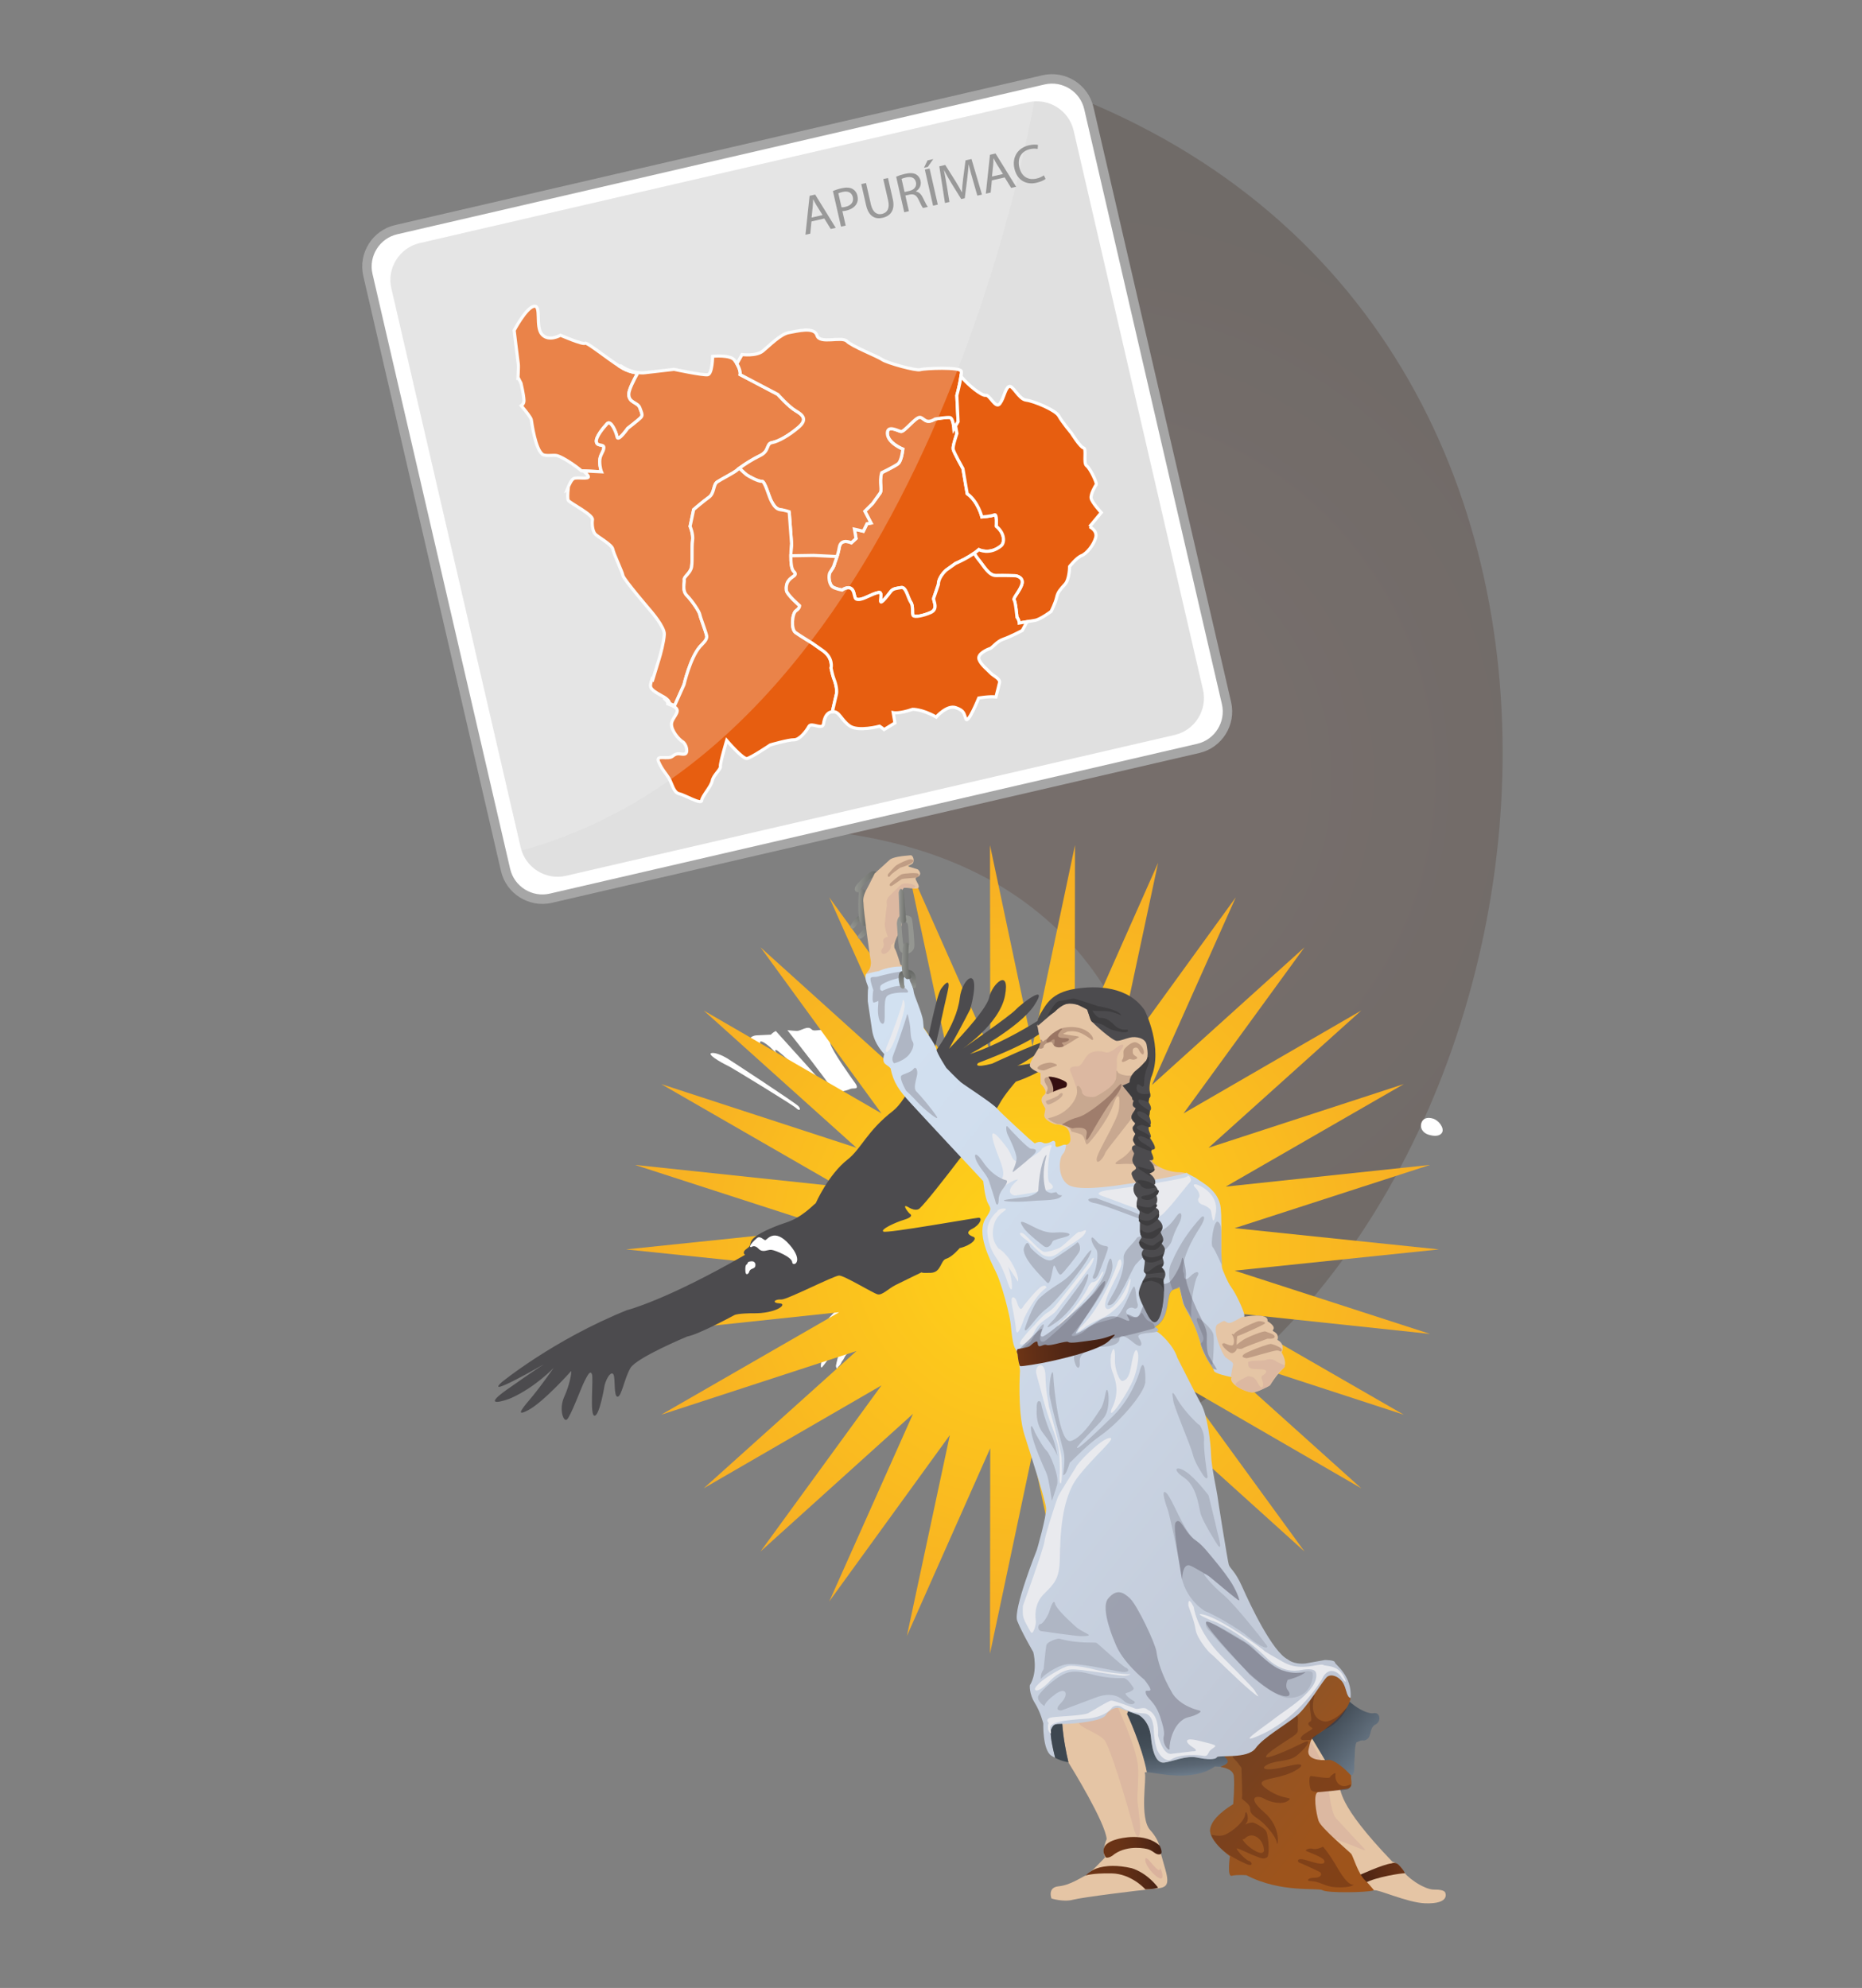 <?xml version="1.0" encoding="utf-8"?>
<!-- Generator: Adobe Illustrator 15.1.0, SVG Export Plug-In . SVG Version: 6.00 Build 0)  -->
<!DOCTYPE svg PUBLIC "-//W3C//DTD SVG 1.1//EN" "http://www.w3.org/Graphics/SVG/1.1/DTD/svg11.dtd">
<svg version="1.1" id="Capa_1" xmlns="http://www.w3.org/2000/svg" xmlns:xlink="http://www.w3.org/1999/xlink" x="0px" y="0px"
	 width="148px" height="158px" viewBox="0 0 148 158" style="enable-background:new 0 0 148 158;" xml:space="preserve">
<rect x="0" y="0" width="148" height="158" fill="#808080" stroke="none"/>
<style type="text/css">
<![CDATA[
	.st0{clip-path:url(#SVGID_47_);fill:url(#SVGID_48_);}
	.st1{clip-path:url(#SVGID_75_);fill:#342A38;}
	.st2{fill:#AFB6C4;}
	.st3{fill:#E0E0E0;}
	.st4{clip-path:url(#SVGID_62_);fill:#8F6958;}
	.st5{clip-path:url(#SVGID_83_);fill:url(#SVGID_84_);}
	.st6{clip-path:url(#SVGID_86_);fill:url(#SVGID_87_);}
	.st7{clip-path:url(#SVGID_9_);fill:url(#SVGID_10_);}
	.st8{fill:#E5C5A5;}
	.st9{clip-path:url(#SVGID_89_);fill:url(#SVGID_90_);}
	.st10{clip-path:url(#SVGID_12_);fill:url(#SVGID_13_);}
	.st11{fill:#4C4B4E;}
	.st12{clip-path:url(#SVGID_28_);fill:#350F10;}
	.st13{clip-path:url(#SVGID_15_);fill:url(#SVGID_16_);}
	.st14{clip-path:url(#SVGID_52_);fill:#8F6958;}
	.st15{fill:#E9EAEE;}
	.st16{clip-path:url(#SVGID_18_);fill:url(#SVGID_19_);}
	.st17{opacity:0.25;fill:#F6F6F6;}
	.st18{opacity:0.28;}
	.st19{opacity:0.43;}
	.st20{clip-path:url(#SVGID_77_);fill:#342A38;}
	.st21{clip-path:url(#SVGID_64_);fill:#8F6958;}
	.st22{opacity:0.23;fill:url(#SVGID_1_);}
	.st23{clip-path:url(#SVGID_6_);fill:url(#SVGID_7_);}
	.st24{clip-path:url(#SVGID_54_);fill:#8F6958;}
	.st25{clip-path:url(#SVGID_40_);fill:url(#SVGID_41_);}
	.st26{clip-path:url(#SVGID_79_);fill:#350F10;}
	.st27{clip-path:url(#SVGID_66_);fill:#8F6958;}
	.st28{clip-path:url(#SVGID_60_);fill:#A28274;}
	.st29{clip-path:url(#SVGID_30_);fill:#350F10;}
	.st30{fill:#949691;}
	.st31{clip-path:url(#SVGID_50_);fill:#A28274;}
	.st32{fill:#999999;}
	.st33{fill:#FFFFFF;}
	.st34{clip-path:url(#SVGID_58_);fill:#8F6958;}
	.st35{clip-path:url(#SVGID_32_);fill:#350F10;}
	.st36{clip-path:url(#SVGID_21_);fill:url(#SVGID_22_);}
	.st37{fill:none;stroke:#A6A6A6;stroke-width:0.75;stroke-miterlimit:10;}
	.st38{fill:#350F10;}
	.st39{clip-path:url(#SVGID_81_);fill:#350F10;}
	.st40{clip-path:url(#SVGID_43_);fill:#8F6958;}
	.st41{clip-path:url(#SVGID_34_);fill:url(#SVGID_35_);}
	.st42{fill:#3D4750;}
	.st43{clip-path:url(#SVGID_24_);fill:#350F10;}
	.st44{fill:#3E3D3F;}
	.st45{clip-path:url(#SVGID_68_);fill:#342A38;}
	.st46{clip-path:url(#SVGID_37_);fill:url(#SVGID_38_);}
	.st47{clip-path:url(#SVGID_3_);fill:url(#SVGID_4_);}
	.st48{clip-path:url(#SVGID_70_);fill:url(#SVGID_71_);}
	.st49{clip-path:url(#SVGID_73_);fill:#342A38;}
	.st50{fill:#DAB29D;}
	.st51{fill:#E75E10;stroke:#FFFFFF;stroke-width:0.25;stroke-miterlimit:10;}
	.st52{clip-path:url(#SVGID_45_);fill:#8F6958;}
	.st53{fill:#DCB8A1;}
	.st54{clip-path:url(#SVGID_56_);fill:#A28274;}
	.st55{clip-path:url(#SVGID_26_);fill:#350F10;}
]]>
</style>
<g>
	<radialGradient id="SVGID_1_" cx="84.644" cy="61.846" r="45.63" gradientUnits="userSpaceOnUse">
		<stop  offset="0" style="stop-color:#553327"/>
		<stop  offset="0.424" style="stop-color:#553327"/>
		<stop  offset="1" style="stop-color:#3E2518"/>
	</radialGradient>
	<path class="st22" d="M84.125,7.576c-3.766-0.544-4.553,1.861-9.328,2.776c-18.119,3.47-28.727,27.589-23.692,53.87
		c0.132,0.689,0.276,1.371,0.425,2.049c50.012-5.936,43.457,40.797,35.145,49.924c37.001-14.24,49.809-86.74,0.209-107.926
		L84.125,7.576z"/>
	<g>
		<path class="st33" d="M114.627,90.005c-0.162,0.307-0.611,0.326-1.082,0.18c-0.469-0.146-0.689-0.548-0.574-0.918
			c0.114-0.371,0.465-0.507,0.936-0.36C114.375,89.052,114.809,89.661,114.627,90.005"/>
		<path class="st33" d="M66.463,108.456c0,0,0.139-0.814,0.354-0.998c0.215-0.186,0.338-0.955,0.445-1
			c0.107-0.046,0.199,0.23,0.199,0.43c0,0.201,0.171,0.523-0.061,0.662c-0.23,0.138-0.322,0.477-0.414,0.568
			c-0.093,0.092-0.093,0.184-0.201,0.338c-0.107,0.154-0.199,0.17-0.215,0.293C66.555,108.87,66.387,108.626,66.463,108.456"/>
		<path class="st33" d="M65.326,108.026c0,0-0.217,0.922,0.062,0.583c0.276-0.337,0.321-0.429,0.415-0.552
			c0.092-0.124,0.199-0.877,0.338-1.107c0.138-0.23,0.461-0.861,0.568-1.076s-0.063-0.707,0.277-1
			c0.338-0.291,0.553-0.969,0.445-0.953s-0.723,0.785-0.83,0.877s-0.354,0.2-0.416,0.568c-0.061,0.369-0.338,1.123-0.338,1.322
			s-0.184,0.431-0.292,0.662C65.449,107.579,65.326,107.78,65.326,108.026"/>
		<path class="st33" d="M64.588,106.996c0,0-0.094,0.337,0.031,0.491c0.123,0.153,0.168-0.398,0.168-0.398s0.293-0.277,0.446-0.586
			c0.154-0.307,0.154-0.629,0.368-0.799c0.216-0.168,0.462-0.691,0.584-0.83c0.124-0.139,1.123-0.938,1.184-1.213
			c0.063-0.277,0.17-0.754-0.107-0.354c-0.275,0.398-0.783,0.844-0.844,0.891c-0.062,0.046-0.984,1.029-1.107,1.199
			s-0.538,0.568-0.538,0.769S64.572,106.55,64.588,106.996"/>
		<path class="st33" d="M69.158,99.876c0,0-0.572,0.074-0.598,0.711c-0.023,0.635,0.037,0.672,0.125,0.797s-0.35,1.084-0.586,1.295
			c-0.237,0.212-0.248,0.286-0.086,0.324c0.161,0.036,0.82-0.723,0.934-1.121c0.111-0.398,0.236-0.273,0.137-0.711
			c-0.1-0.436-0.074-0.797,0.088-0.957C69.334,100.051,69.309,99.751,69.158,99.876"/>
		<path class="st33" d="M68.02,86.153c-0.465-0.645-1.857-2.605-2.016-3.188c-0.191-0.7-0.107-0.51,0.255-0.042
			c0.306,0.396,0.352,0.257,0.346,0.01l-0.452-0.774c-0.686-0.626-1.367-0.045-1.66-0.358c-0.293-0.313-0.842,0.137-1.135,0.137
			c-0.189,0-0.468-0.035-0.773-0.059c0.857,1.075,3.297,4.197,3.483,4.59c0.212,0.445-0.382-0.043-0.425-0.106
			c-0.034-0.052-2.869-3.194-3.978-4.419c-0.247,0.111-0.388,0.289-0.388,0.289l-1.107,0.055c-0.588,0-0.975,0.676-0.975,0.676
			c-0.08-0.037-0.09,0.066,0.186,0.363c0.309,0.285,0.421,0.399,0.467,0.446c0.063,0.063,4.586,3.8,5.18,3.8
			s0.955-0.637,1.083-0.658c0.127-0.021,1.125-0.191,1.464-0.361C67.797,86.441,68.316,86.658,68.02,86.153 M64.92,86.786
			c-0.445-0.148-4.139-3.396-4.35-3.609c-0.213-0.212-0.383-0.826,0.657,0.064l0.743,0.722c-0.212-0.233-0.51-0.53-0.276-0.51
			c0.233,0.021,3.015,2.759,3.206,2.908C65.091,86.51,65.367,86.935,64.92,86.786"/>
		<path class="st33" d="M56.617,83.69c0,0,0.363-0.053,1.174,0.42c0.18,0.104,5.444,3.553,5.674,3.809
			c0.23,0.258,0.096,0.434-0.188,0.148c-0.233-0.232-5.097-3.203-5.376-3.336C57.211,84.407,56.076,83.719,56.617,83.69"/>
		<g>
			<defs>
				<polygon id="SVGID_2_" points="82.068,83.147 78.689,67.17 78.709,83.5 72.083,68.575 75.498,84.544 65.912,71.322 
					72.571,86.233 60.448,75.292 70.063,88.493 55.928,80.312 68.077,91.226 52.551,86.161 66.703,94.31 50.465,92.585 
					66.002,97.613 49.76,99.302 66.002,100.99 50.465,106.02 66.703,104.294 52.551,112.442 68.077,107.378 55.928,118.293 
					70.063,110.11 60.448,123.312 72.571,112.37 65.912,127.282 75.498,114.06 72.083,130.029 78.709,115.104 78.689,131.435 
					82.068,115.456 85.445,131.435 85.426,115.104 92.051,130.029 88.638,114.06 98.223,127.282 91.563,112.37 103.686,123.312 
					94.072,110.11 108.205,118.293 96.059,107.378 111.584,112.442 97.432,104.294 113.67,106.02 98.133,100.99 114.375,99.302 
					98.133,97.613 113.67,92.585 97.432,94.31 111.584,86.161 96.059,91.226 108.205,80.312 94.072,88.493 103.686,75.292 
					91.563,86.233 98.223,71.322 88.638,84.544 92.051,68.575 85.426,83.5 85.445,67.17 				"/>
			</defs>
			<clipPath id="SVGID_3_">
				<use xlink:href="#SVGID_2_"  style="overflow:visible;"/>
			</clipPath>
			
				<radialGradient id="SVGID_4_" cx="-226.958" cy="475.098" r="0.437" gradientTransform="matrix(73.798 0 0 -73.798 16830.992 35160.371)" gradientUnits="userSpaceOnUse">
				<stop  offset="0" style="stop-color:#FFD418"/>
				<stop  offset="1" style="stop-color:#F7AE24"/>
			</radialGradient>
			<rect x="49.76" y="67.17" class="st47" width="64.615" height="64.265"/>
		</g>
		<g>
			<path class="st11" d="M43.237,108.429c0,0-4.792,2.76-3.37,1.438c0,0,4.105-3.371,9.963-5.736c0,0,3.051-0.75,9.392-4.398
				c0,0-0.312-0.189,0.149-0.5s0.063-0.447,0.623-0.907c0.559-0.458,1.892-0.97,2.488-1.159c1.236-0.391,2.104-1.348,2.359-1.541
				c0,0,0.986-2.26,2.531-3.469c1.084-0.85,1.537-2.258,3.594-3.854c1.191-0.926,2.299-3.795,2.549-4.715
				c0.246-0.92,0.909-4.458,1.285-4.996c0.377-0.536,0.785-0.861,0.513,0.256c-0.271,1.115-1.017,4.748-1.165,4.969
				c-0.146,0.223,1.877-2.275,2.135-4.475c0.2-1.717,1.805-2.824,0.85,0.837c0,0-0.571,1.152-1.697,3.173
				c0,0,2.951-2.98,3.188-4.077c0.238-1.097,1.689-2.39,1.255-0.126c-0.437,2.264-3.478,4.287-3.478,4.287s3.855-2.676,4.307-3.164
				s2.76-2.271,1.488-0.354c-1.174,1.773-5.102,3.852-5.102,3.852s2.517-0.717,6.295-3.213c0.1-0.064,1.373-0.79,0.271,0.713
				c-1.102,1.504-5.748,3.127-5.885,3.205c-0.139,0.08-0.383,0.447,1.088,0.061c0,0,3.422-1.604,4.35-1.818
				c0.93-0.214,1.027-0.041,0.065,0.512c-0.962,0.555-2.134,1.457-2.522,1.498s2.441-0.375,2.988-0.531
				c0.314-0.09-0.637,0.961-3.004,1.775c0,0-0.916,1.03-1.33,1.818c-0.416,0.789-5.393,7.403-6.318,8.257
				c0,0-0.25,0.282-0.877-0.091c-0.625-0.371-0.027,0.429,0.121,0.527c0.146,0.097,0.158,0.273-0.506,0.473
				c-0.662,0.199-1.891,0.768-1.615,0.93c0.277,0.16,7.201-1.08,7.557-1.101c0.354-0.021,0.139,0.56-0.5,0.882
				c-0.638,0.32-0.127,0.557,0.091,0.634c0.345,0.122-0.12,0.663-1.085,0.899c0,0-0.596,0.709-1.068,0.842
				c-0.473,0.137-0.381,1.09-1.23,1.122c-0.852,0.032-0.713-0.048-0.713-0.048s-1.471,0.709-2.074,1.012
				c-0.604,0.302-1.068,0.844-1.447,0.742s-2.646-1.499-3.053-1.491c-0.408,0.007-4.152,1.931-4.579,1.903
				c-0.571-0.037-0.8,0.277-0.14,0.311c0.658,0.031-0.254,0.83-2.156,0.783c0,0-1.191,0-1.467,0.158c0,0-2.824,1.533-3.738,1.693
				c0,0-4.021,1.675-4.506,2.504c-0.484,0.826-0.702,2.277-1.021,2.279c-0.318,0-0.17-1.412-0.314-1.74s-0.525,0.119-0.715,0.824
				c0,0-0.391,2.42-0.801,2.426c-0.407,0.008-0.066-2.979-0.211-3.309c-0.144-0.329-0.35,0.109-0.588,0.568
				c-0.24,0.457-1.113,2.836-1.402,3.049c-0.289,0.211-0.637-0.869-0.212-1.801c0.425-0.93,0.599-1.898,0.554-2.057
				c0,0-2.165,2.436-3.388,3.094c-1.224,0.658-0.321-0.319,0.325-1.103c0.647-0.784,1.68-2.248,1.68-2.248s-1.42,1.505-3.34,2.382
				c-0.543,0.246-2.492,0.838-0.377-0.654C42.41,108.95,43.237,108.429,43.237,108.429"/>
			<path class="st33" d="M59.717,99.12c0,0,0.248-0.227,0.578,0.129c0.332,0.355,0.705,0.057,1.016,0.088
				c0.313,0.03,1.632,0.571,1.655,0.977c0.024,0.408,1.011,0.007-0.212-1.388c-1.223-1.396-1.797-0.353-1.928-0.36
				s-0.401-0.364-0.646-0.174C59.934,98.583,59.393,99.14,59.717,99.12"/>
			<path class="st33" d="M59.373,100.485c0,0-0.168-0.014-0.125,0.568c0.029,0.387,0.264,0.166,0.291,0.055
				c0.071-0.285,0.334-0.25,0.443-0.375c0.111-0.125,0.111-0.512-0.264-0.484C59.346,100.276,59.457,100.415,59.373,100.485"/>
		</g>
		<g>
			<defs>
				<path id="SVGID_5_" d="M69.277,69.261c-0.164,0.076-0.66,0.47-1.131,0.992c-0.469,0.525,0,0.744,0.12,0.645
					c0,0,0.098-0.086,0.132-0.207c0,0,0.355-0.688,1.119-1.025c0.629-0.279,0.17-0.424-0.102-0.424
					C69.357,69.241,69.307,69.247,69.277,69.261"/>
			</defs>
			<clipPath id="SVGID_6_">
				<use xlink:href="#SVGID_5_"  style="overflow:visible;"/>
			</clipPath>
			
				<linearGradient id="SVGID_7_" gradientUnits="userSpaceOnUse" x1="-190.01" y1="467.914" x2="-189.573" y2="467.914" gradientTransform="matrix(4.332 0 0 -4.332 891.065 2097.119)">
				<stop  offset="0" style="stop-color:#949691"/>
				<stop  offset="1" style="stop-color:#666865"/>
			</linearGradient>
			<rect x="67.678" y="69.241" class="st23" width="2.469" height="1.756"/>
		</g>
		<g>
			<defs>
				<path id="SVGID_8_" d="M68.186,72.838c-0.143,0.067-0.532,0.604-0.58,0.736c-0.066,0.174,0.139,0.342,0.338,0.138
					c0.051-0.053,0.324-0.458,0.421-0.529c0.098-0.07,0.456,0.297,0.456,0.297c0.061,0.16-0.545,0.771-0.582,0.816
					c-0.127,0.154-0.041,0.516,0.359,0.193c0.561-0.451,0.738-0.908,0.73-1.036c-0.008-0.187-0.291-0.358-0.555-0.577
					c-0.117-0.096-0.217-0.129-0.305-0.129C68.357,72.747,68.267,72.8,68.186,72.838"/>
			</defs>
			<clipPath id="SVGID_9_">
				<use xlink:href="#SVGID_8_"  style="overflow:visible;"/>
			</clipPath>
			
				<linearGradient id="SVGID_10_" gradientUnits="userSpaceOnUse" x1="-199.325" y1="439.828" x2="-198.888" y2="439.828" gradientTransform="matrix(2.797 -2.455 -2.455 -2.797 1705.259 814.962)">
				<stop  offset="0" style="stop-color:#949691"/>
				<stop  offset="1" style="stop-color:#666865"/>
			</linearGradient>
			<polygon class="st7" points="66.516,73.646 68.555,71.856 70.359,73.913 68.321,75.702 			"/>
		</g>
		<g>
			<defs>
				<path id="SVGID_11_" d="M68.291,70.847c-0.074,0.16-0.094,1.776,0.004,2.201c0.099,0.426,0.24,0.59,0.447,0.557
					c0.208-0.033,0.264-0.34,0.154-0.754s-0.207-1.385-0.143-1.701c0.066-0.316-0.021-0.433-0.098-0.455c0,0-0.048-0.02-0.113-0.02
					C68.463,70.675,68.357,70.706,68.291,70.847"/>
			</defs>
			<clipPath id="SVGID_12_">
				<use xlink:href="#SVGID_11_"  style="overflow:visible;"/>
			</clipPath>
			
				<linearGradient id="SVGID_13_" gradientUnits="userSpaceOnUse" x1="-127.372" y1="457.83" x2="-126.934" y2="457.83" gradientTransform="matrix(1.655 0 0 -1.655 279.001 829.775)">
				<stop  offset="0" style="stop-color:#949691"/>
				<stop  offset="1" style="stop-color:#666865"/>
			</linearGradient>
			<rect x="68.197" y="70.675" class="st10" width="0.809" height="2.963"/>
		</g>
		<g>
			<defs>
				<path id="SVGID_14_" d="M104.306,137.319c-0.495,0.309-1.292,0.84-1.478,1.641c-0.187,0.802,1.334,1.701,2.045,1.636
					c0.436-0.04,1.992-0.065,2.529,0.536c0.012-0.029,0.033-0.051,0.063-0.063c0.254-0.088,0.174-0.93,0.174-0.93
					s0.04-0.264,0.05-0.854c0.011-0.588,0.122-0.795,0.122-0.795c0.335-0.172,0.447-0.166,0.537-0.158
					c0.078,0.006,0.139,0.012,0.31-0.096c0.37-0.229,0.175-0.93,0.673-1.172c0.5-0.244,0.362-1.014-0.15-0.9
					c-0.422,0.094-1.695-0.451-2.594-1.672C106.252,135.677,104.758,137.036,104.306,137.319"/>
			</defs>
			<clipPath id="SVGID_15_">
				<use xlink:href="#SVGID_14_"  style="overflow:visible;"/>
			</clipPath>
			
				<linearGradient id="SVGID_16_" gradientUnits="userSpaceOnUse" x1="-223.961" y1="485.231" x2="-223.524" y2="485.231" gradientTransform="matrix(9.032 7.48 7.48 -9.032 -1501.951 6194.439)">
				<stop  offset="0" style="stop-color:#3D4750"/>
				<stop  offset="0.286" style="stop-color:#47525D"/>
				<stop  offset="0.858" style="stop-color:#667482"/>
				<stop  offset="1" style="stop-color:#6F7E8D"/>
			</linearGradient>
			<polygon class="st13" points="105.566,130.961 113.092,137.193 106.906,144.663 99.381,138.431 			"/>
		</g>
		<g>
			<path class="st8" d="M103.852,145.001c0.185,0.57,1.791,2.379,1.938,2.561c0.148,0.181,0.8,1.557,1.373,2.092
				c0.232,0.216,1.432,0.648,2.051,0.583c0.361-0.083,2.637,0.985,4.057,1.036c2.037,0.072,1.604-0.844,1.604-0.844
				s-0.024-0.26-0.872-0.245c-0.849,0.015-2.322-1.087-2.494-1.528s-0.85-0.703-0.85-0.703c-4.487-4.67-4.008-5.695-4.258-6.166
				s-3.578-6.329-4.283-6.613c-0.834-0.025-1.2,2.664-1.516,2.693C100.148,137.909,103.666,144.431,103.852,145.001"/>
		</g>
		<g>
			<defs>
				<path id="SVGID_17_" d="M110.592,148.104c-0.663,0.063-2.667,0.986-2.667,0.986c-0.194,0.182-0.354,1.094,0.546,0.584
					c0.898-0.508,3.008-0.805,3.158-0.785c0.146,0.019-0.374-0.667-0.596-0.777c-0.078-0.038-0.156-0.051-0.225-0.051
					C110.684,148.062,110.592,148.104,110.592,148.104"/>
			</defs>
			<clipPath id="SVGID_18_">
				<use xlink:href="#SVGID_17_"  style="overflow:visible;"/>
			</clipPath>
			
				<linearGradient id="SVGID_19_" gradientUnits="userSpaceOnUse" x1="-215.301" y1="481.67" x2="-214.864" y2="481.67" gradientTransform="matrix(8.957 -0.842 -0.842 -8.957 2441.657 4282.099)">
				<stop  offset="0" style="stop-color:#452012"/>
				<stop  offset="0.441" style="stop-color:#582A15"/>
				<stop  offset="1" style="stop-color:#6C3416"/>
			</linearGradient>
			<polygon class="st16" points="107.373,148.081 111.739,147.671 111.973,150.165 107.607,150.577 			"/>
		</g>
		<g>
			<path class="st53" d="M103.928,138.027c0,0,0.951,1.348,1.385,2.688c0.291,0.898,0.393,3.262,0.885,3.805
				c0.558,0.617,1.956,2.104,2.201,2.367c0.245,0.263,0.018,0.174-0.762-0.148s-1.274-0.451-1.623-0.639
				c-0.348-0.188-2.35-1.873-2.715-2.953C102.615,141.134,103.568,137.247,103.928,138.027"/>
		</g>
		<g>
			<defs>
				<path id="SVGID_20_" d="M107.354,134.966c0,0.014,0,0.027-0.002,0.043c0,0,0.008-0.047,0.004-0.047
					C107.355,134.962,107.355,134.964,107.354,134.966 M99.428,134.056c-0.877,0.736-1.184,2.691-1.819,3.566
					c-0.636,0.877-1.103,1.475-1.212,1.681c-0.039,0.07,0.188,0.474,0.045,0.497c0.238,0.277,0.451,0.492,0.582,0.619
					c0.005,0.006,0.008,0.016,0.012,0.02c0.426,0.068,0.992,0.252,1.037,0.73c0.072,0.777-0.052,2.225-0.052,2.225
					c-0.37,0.231-1.728,1.076-1.837,2.002c-0.107,0.924,1.572,2.137,1.572,2.137s-0.236,1.654,0.146,1.555
					c0.381-0.103,1.172-0.047,1.172-0.047c2.746,1.44,5.705,0.967,6.053,1.195s3.545,0.189,4.049,0.01
					c0.01-0.002,0.025-0.004,0.037-0.008c-0.215-0.27-0.465-0.561-0.699-0.777c-0.57-0.533-0.963-1.934-1.111-2.115
					s-2.415-2.059-2.598-2.629c-0.186-0.57-0.473-2.241-0.02-2.283c0.316-0.03,1.578-0.148,2.393-0.293
					c0.439-0.158,0.134-0.797,0.225-1.008c-0.537-0.602-1.379-1.297-1.813-1.256c-0.713,0.066-1.766-0.029-1.579-0.832
					c0.185-0.8,0.179-0.865,0.673-1.172c0.453-0.283,2.285-1.523,2.619-2.706c0.031-0.136,0.045-0.188,0.051-0.2
					c0-0.006,0-0.012,0-0.018c-0.291-0.031-0.322-0.627-0.531-1.064c-0.285-0.594-0.6-1.217-1.072-1.336
					c-0.039-0.01-0.102-0.015-0.18-0.015C104.518,132.532,100.244,133.372,99.428,134.056"/>
			</defs>
			<clipPath id="SVGID_21_">
				<use xlink:href="#SVGID_20_"  style="overflow:visible;"/>
			</clipPath>
			
				<linearGradient id="SVGID_22_" gradientUnits="userSpaceOnUse" x1="-227.394" y1="478.08" x2="-226.957" y2="478.08" gradientTransform="matrix(31.55 26.127 26.127 -31.55 -5219.662 21161.232)">
				<stop  offset="0" style="stop-color:#83532E"/>
				<stop  offset="0.158" style="stop-color:#8C5428"/>
				<stop  offset="0.395" style="stop-color:#975421"/>
				<stop  offset="0.658" style="stop-color:#9D541C"/>
				<stop  offset="1" style="stop-color:#9F541B"/>
			</linearGradient>
			<polygon class="st36" points="101.421,126.078 118.03,139.834 103.869,156.934 87.258,143.179 			"/>
		</g>
		<g>
			<g class="st18">
				<g>
					<defs>
						<rect id="SVGID_23_" x="103.168" y="146.772" width="4.438" height="3.234"/>
					</defs>
					<clipPath id="SVGID_24_">
						<use xlink:href="#SVGID_23_"  style="overflow:visible;"/>
					</clipPath>
					<path class="st43" d="M104.903,148.782c0,0-1.541-0.738-1.63-0.738c-0.088-0.002-0.4-0.512,0.754-0.141
						c1.152,0.373,1.27,0.205,1.246,0.021c-0.041-0.34-1.422-0.74-1.482-0.843c-0.031-0.056,0.266-0.221,0.557-0.14
						c0.253,0.068,0.666-0.074,0.791-0.168c0.021-0.016,0.412,0.439,0.926,1.273c0.197,0.318,0.973,1.826,1.514,1.75
						c0.079-0.012-0.031,0.045-0.129,0.087c-0.299,0.132-1.123,0.156-1.611,0.075c-0.647-0.105-0.963-0.43-1.721-0.455
						c-0.293-0.01-0.17-0.27,0.369-0.261C105.025,149.252,105.111,148.911,104.903,148.782"/>
				</g>
			</g>
			<g class="st18">
				<g>
					<defs>
						<rect id="SVGID_25_" x="96.268" y="144.032" width="4.572" height="4.196"/>
					</defs>
					<clipPath id="SVGID_26_">
						<use xlink:href="#SVGID_25_"  style="overflow:visible;"/>
					</clipPath>
					<path class="st55" d="M100.568,145.44c-0.262-0.256-0.822-0.566-0.978-0.58c-0.12-0.01-0.339,0.008-0.601,0.154
						c0.035-0.055,0.068-0.105,0.104-0.154c0.23-0.326-0.07-1.211-0.127-0.641c-0.053,0.57-1.064,1.383-1.609,1.61
						c-0.426,0.177-1.09-0.007-1.09-0.007c0.563,1.34,2.035,1.963,2.719,2.291s0.553-0.141,0.264-0.221
						c-0.291-0.082-1.021-0.906-0.941-0.979s1.847,0.893,2.207,0.793c0.055-0.015,0.097-0.037,0.131-0.061
						c0.039,0.004,0.08-0.027,0.119-0.11C100.917,147.216,100.83,145.696,100.568,145.44 M100.278,147.274
						c-0.46,0.004-1.288-0.65-1.53-1.084c0.051,0.002,0.11-0.014,0.179-0.049c0,0,0.364-0.441,0.879-0.182s0.647,0.779,0.667,1.143
						C100.475,147.136,100.376,147.272,100.278,147.274"/>
				</g>
			</g>
			<g class="st18">
				<g>
					<defs>
						<rect id="SVGID_27_" x="104.074" y="140.931" width="3.315" height="1.502"/>
					</defs>
					<clipPath id="SVGID_28_">
						<use xlink:href="#SVGID_27_"  style="overflow:visible;"/>
					</clipPath>
					<path class="st12" d="M107.142,142.214c0,0,0.403-0.359,0.183-0.381c-0.834,0.428-1.28-0.289-1.172-0.854
						c0.031-0.167-0.385,0.137-0.449,0.281c-0.063,0.146-1.316-0.099-1.516-0.096c-0.201,0.004-0.109,1.035,0.057,1.144
						c0.164,0.108,0.469,0.119,0.541,0.124C104.857,142.437,107.025,142.286,107.142,142.214"/>
				</g>
			</g>
			<g class="st18">
				<g>
					<defs>
						<rect id="SVGID_29_" x="97.953" y="136.021" width="6.034" height="10.527"/>
					</defs>
					<clipPath id="SVGID_30_">
						<use xlink:href="#SVGID_29_"  style="overflow:visible;"/>
					</clipPath>
					<path class="st29" d="M100.812,140.216c0.71-0.328,1.593-0.193,2.204-0.643c0.609-0.449,1.51-1.535,0.553-1.053
						c-0.956,0.481-2.918,1.361-2.943,1.103c-0.023-0.259,1.5-1.185,2.033-1.54c0.531-0.354,0.524-0.441,0.492-0.786
						c-0.033-0.345,0.199-1.106-0.381-1.271c-0.462-0.128-2.855,1.709-3.787,2.555c-0.08-0.016-0.172-0.004-0.277,0.049
						c-0.541,0.268-1.014,0.791-0.586,1.187c0.177,0.163,0.379,0.427,0.555,0.681c0.041,1.066,0.082,2.32,0.039,2.397
						c-0.074,0.138,0.648,0.417,0.646,0.853s0.316,0.58,0.783,0.93c0.469,0.346,1.299,1.313,1.344,1.787
						c0.043,0.475,0.455-1.174-1.012-2.43s-0.521-1.387-0.016-1.087c0.508,0.302,1.484,0.514,1.932,0.167
						c0.447-0.346-0.35-0.01-1.604-0.851c-1.254-0.84,0.057-0.789,1.283-1.165c1.227-0.377,2.194-1.207,0.279-0.723
						C100.438,140.86,100.104,140.543,100.812,140.216"/>
				</g>
			</g>
			<g class="st18">
				<g>
					<defs>
						<rect id="SVGID_31_" x="103.384" y="134.714" width="3.64" height="3.598"/>
					</defs>
					<clipPath id="SVGID_32_">
						<use xlink:href="#SVGID_31_"  style="overflow:visible;"/>
					</clipPath>
					<path class="st35" d="M104.479,134.778c0,0-0.604,1.826,0.848,2.054c0,0,0.729,0.021,1.609-0.997
						c0.353-0.406-0.395,1.156-1.584,1.592c-0.27,0.1-1.158,0.853-1.158,0.853s-0.016,0.009-0.47,0.03
						c-0.456,0.02-0.501-0.236,0.159-0.623c0.66-0.39,0.432-0.281,0.213-0.5c-0.215-0.219-0.049-0.299,0.094-0.4
						c0.143-0.101-0.17-1.115-0.061-1.584C104.236,134.735,104.486,134.626,104.479,134.778"/>
				</g>
			</g>
		</g>
		<g>
			<defs>
				<path id="SVGID_33_" d="M89.576,136.222c0,0,1.164,2.459,1.58,4.631c0.719,0.029,3.635,0.824,5.406-0.455
					c0,0,0.453,0.025,0.461,0.021c0.945-0.35,0.482-0.594,0.243-0.871c-0.288,0.047-1.585,0.256-2.142,0.135
					c-0.834-0.182-2.023,0.355-2.605,0.408c-0.582,0.055-0.919-0.729-1.043-2.056c-0.125-1.327-0.979-1.735-0.979-1.735
					s-0.432-0.152-0.836-0.299C89.611,136.151,89.576,136.222,89.576,136.222"/>
			</defs>
			<clipPath id="SVGID_34_">
				<use xlink:href="#SVGID_33_"  style="overflow:visible;"/>
			</clipPath>
			
				<linearGradient id="SVGID_35_" gradientUnits="userSpaceOnUse" x1="-225.188" y1="463.904" x2="-224.751" y2="463.904" gradientTransform="matrix(-1.184 -12.595 -12.595 1.184 5670.081 -3244.331)">
				<stop  offset="0" style="stop-color:#6F7E8D"/>
				<stop  offset="0.017" style="stop-color:#6C7B8A"/>
				<stop  offset="0.154" style="stop-color:#5A6673"/>
				<stop  offset="0.305" style="stop-color:#4C5863"/>
				<stop  offset="0.474" style="stop-color:#434E58"/>
				<stop  offset="0.676" style="stop-color:#3E4852"/>
				<stop  offset="1" style="stop-color:#3D4750"/>
			</linearGradient>
			<polygon class="st41" points="89.65,142.459 89.047,136.051 97.896,135.219 98.498,141.627 			"/>
		</g>
		<g>
			<path class="st8" d="M89.662,136.001c-0.283-0.103-0.805-1.486-0.902-1.531c-1.133-0.938-3.279-0.146-3.783,0.748
				c-0.504,0.896-0.486,1.797-0.545,1.799c0.086,1.139,0.303,2.248,0.498,3.074c0.252,0.406,2.908,4.721,3.035,6.076
				c0,0-0.433,0.955-0.125,1.449c0,0-1.185,1.287-1.561,1.453c-0.377,0.165-1.234,0.768-2.141,0.854
				c-0.905,0.086-0.563,0.967-0.563,0.967s0.943,0.303,1.708,0.1c0.765-0.201,5.282-0.757,6.317-0.854
				c1.035-0.097,1.424-0.134,1.033-1.532l-0.395-1.4c0,0,0.057-0.788-0.816-1.75c-0.875-0.964-0.26-4.156-0.428-4.531
				c-0.023-0.057,0.037-0.072,0.16-0.068c-0.416-2.172-1.58-4.63-1.58-4.63S89.611,136.151,89.662,136.001"/>
			<path class="st53" d="M88.701,135.399c0,0,1.626,3.375,1.756,5.016c0.065,0.834-0.066,2.178-0.057,2.547s0.219,1.805,0.232,2.223
				c0.016,0.418-0.15,1.543-0.57-0.045c-0.421-1.588-1.832-6.365-2.299-6.864s-1.688-0.902-1.94-1.224s-0.294-1.279,1.147-1.711
				C88.41,134.909,88.701,135.399,88.701,135.399"/>
		</g>
		<g>
			<defs>
				<path id="SVGID_36_" d="M88.793,146.178c-0.213,0.063-0.85,0.231-1.025,0.661c-0.178,0.432,0.139,0.793,0.139,0.793
					s0.25,0.106,0.691-0.283c1.086-0.733,2.486-0.434,2.688-0.361c0.473,0.174,0.541,0.429,0.887,0.395c0.344-0.031,0-0.695,0-0.695
					c-0.596-0.541-1.386-0.686-2.055-0.686C89.447,146.001,88.899,146.146,88.793,146.178"/>
			</defs>
			<clipPath id="SVGID_37_">
				<use xlink:href="#SVGID_36_"  style="overflow:visible;"/>
			</clipPath>
			
				<linearGradient id="SVGID_38_" gradientUnits="userSpaceOnUse" x1="-214.83" y1="480.219" x2="-214.393" y2="480.219" gradientTransform="matrix(10.463 -0.984 -0.984 -10.463 2807.971 4960.528)">
				<stop  offset="0" style="stop-color:#6C3416"/>
				<stop  offset="0.286" style="stop-color:#693316"/>
				<stop  offset="0.552" style="stop-color:#612F16"/>
				<stop  offset="0.81" style="stop-color:#532815"/>
				<stop  offset="1" style="stop-color:#452012"/>
			</linearGradient>
			<polygon class="st46" points="87.428,146.017 92.473,145.542 92.678,147.724 87.633,148.198 			"/>
		</g>
		<g>
			<defs>
				<path id="SVGID_39_" d="M86.766,148.696c-0.287,0.18-0.487,0.373-0.487,0.373s0.483-0.199,2.073-0.174
					c1.592,0.025,2.689,1.271,2.689,1.271s0.674,0.002,1.01-0.139c-0.967-1.26-2.105-1.545-2.105-1.545
					c-0.58-0.133-1.074-0.182-1.486-0.182C87.289,148.302,86.766,148.696,86.766,148.696"/>
			</defs>
			<clipPath id="SVGID_40_">
				<use xlink:href="#SVGID_39_"  style="overflow:visible;"/>
			</clipPath>
			
				<linearGradient id="SVGID_41_" gradientUnits="userSpaceOnUse" x1="-217.331" y1="479.494" x2="-216.894" y2="479.494" gradientTransform="matrix(12.896 -1.212 -1.212 -12.896 3470.367 6069.614)">
				<stop  offset="0" style="stop-color:#6C3416"/>
				<stop  offset="0.286" style="stop-color:#693316"/>
				<stop  offset="0.552" style="stop-color:#612F16"/>
				<stop  offset="0.81" style="stop-color:#532815"/>
				<stop  offset="1" style="stop-color:#452012"/>
			</linearGradient>
			<polygon class="st25" points="86.105,148.319 92,147.765 92.223,150.153 86.33,150.706 			"/>
		</g>
		<g>
			<path class="st50" d="M91.354,147.88c0,0,0.813,1.034,0.831,0.687c0.016-0.347,0.48,0.917-0.007,0.716s-1.106-1.006-1.144-1.397
				S91.246,147.767,91.354,147.88"/>
			<path class="st8" d="M71.816,76.81c-0.135-0.085-0.244-0.139-0.244-0.139s-0.291-1.018-0.445-1.264
				c-0.152-0.247,0.059-0.789,0.391-1.408c0.334-0.619,0.104-3.078,0.104-3.078c0.215-0.479,0.043-0.372,1.082-0.297
				c0.787,0.055-0.134-0.76,0.114-0.861c0.629-0.254,0.134-0.664,0.134-0.664l-0.807-0.25l0.311-0.162
				c0.312-0.158,0.127-0.729-0.066-0.711c-0.193,0.019-0.518,0.049-0.518,0.049s-0.906,0.084-1.146,0.304
				c-0.242,0.218-1.203,1.093-1.203,1.093s-0.329,0.684-0.662,1.303c-0.332,0.617-0.232,1-0.232,1
				c0.008,0.783,0.549,4.453,0.549,4.453s0.191,0.637-0.225,1.066c-0.057,0.059-0.097,0.123-0.121,0.189
				c0.229,0.943,1.514,2.096,1.928,2.023C70.758,79.456,71.852,79.974,71.816,76.81"/>
			<path class="st53" d="M72.539,70.292c-0.229-0.082-0.555-0.09-0.747-0.059s-0.651,0.543-1.056,0.932
				c-0.406,0.391-0.22,0.709-0.25,0.816c-0.029,0.106-0.152,1.404-0.152,1.404c-0.051,0.174,0.068,0.605,0.23,1.084
				c0.004,0.01-0.394-0.002-0.366,0.385c0,0,0.155,0.271-0.067,0.541c-0.221,0.268,0.02,0.621,0.418,0.285
				c0.193-0.164,0.283-0.324,0.27-0.584c0.301-0.119,0.307-0.34,0.307-0.34s0.189-0.463,0.465-0.994
				c0.275-0.533,0.031-2.842,0.031-2.842s0.133-0.256,0.203-0.34s0.602,0.034,0.805-0.011
				C72.834,70.524,72.768,70.375,72.539,70.292"/>
			<g class="st19">
				<g>
					<defs>
						<rect id="SVGID_42_" x="70.71" y="69.396" width="2.325" height="1.027"/>
					</defs>
					<clipPath id="SVGID_43_">
						<use xlink:href="#SVGID_42_"  style="overflow:visible;"/>
					</clipPath>
					<path class="st40" d="M70.797,70.169c0,0,0.647-0.592,0.873-0.679c0.227-0.085,1.209-0.14,1.322-0.046
						c0.113,0.093-0.016,0.309-0.175,0.318c-0.159,0.012-1.038,0.068-1.125,0.104c-0.087,0.033-0.707,0.494-0.808,0.543
						C70.786,70.458,70.598,70.386,70.797,70.169"/>
				</g>
			</g>
			<g class="st19">
				<g>
					<defs>
						<rect id="SVGID_44_" x="70.561" y="68.296" width="2.043" height="1.398"/>
					</defs>
					<clipPath id="SVGID_45_">
						<use xlink:href="#SVGID_44_"  style="overflow:visible;"/>
					</clipPath>
					<path class="st52" d="M70.602,69.46c0,0,0.443-0.547,0.662-0.698c0.219-0.15,0.881-0.447,1.074-0.466
						c0.193-0.018,0.492,0.123-0.017,0.379s-0.706,0.235-0.813,0.324c-0.109,0.088-0.662,0.438-0.762,0.617
						C70.646,69.796,70.486,69.628,70.602,69.46"/>
				</g>
			</g>
			<path class="st8" d="M83.936,94.966c1.084,0.421,4.645,0.086,4.838,0.068c0.168-0.018,5.227,0.03,5.543-1.754
				c-0.061-0.059-0.443-0.114-0.517-0.111c-1.13,0.018-2.397-0.732-2.228-1.01c-1.037-0.621-1.063-5.059-1.063-5.059
				s-0.391-1.367,0.348-1.861c0.736-0.493,0.533-1.616,0.445-2.196c-0.086-0.579-0.697-1.175-1.145-1.067s-1.232,0.083-1.561,0.081
				c-0.326-0.001-0.602-0.856-0.756-1.104c-0.153-0.246-0.391-1.04-0.639-1.245c-0.248-0.206-2.33-0.468-2.711-0.333
				c-0.297,0.104-1.648,1.199-2.057,2.127c0.023,0.074,0.052,0.142,0.059,0.215c0.025,0.26,0.234,1.09,0.234,1.09l-0.152,0.471
				c0,0-0.687,1.043-0.721,1.373c-0.033,0.33,0.844,0.639,0.844,0.639l0.015,0.848c0,0,0.644,0.592,0.279,0.889
				c-0.364,0.295-0.134,0.664-0.134,0.664l0.236,0.436l-0.086,0.465c-0.086,0.465,0.855,0.768,0.855,0.768
				c1.049,0.033,1.16,0.545,1.215,1.127c0.043,0.447-0.322,0.543-0.541,0.522c-0.027,0.276-0.802,0.7-0.961,0.859
				C83.221,92.226,82.852,94.546,83.936,94.966"/>
		</g>
		<g>
			<defs>
				<path id="SVGID_46_" d="M69.857,77.181c-0.414,0.07-0.75,0.158-1.027,0.252c-0.164,0.417,0.217,0.938,0.177,1.111
					c-0.046,0.2-0.031,1.047-0.031,1.047s0.181,1.225,0.347,2.318c0.17,1.096,0.961,1.869,0.961,1.869
					c-0.244,0.872,0.201,0.764,0.498,1.129c0.238,1.152,0.688,1.764,1.563,2.726c0.873,0.962,5.809,6.245,5.809,6.245
					s0.118,1.261,0.359,1.729c0.238,0.467,0.336,0.457-0.149,1.189c-0.799,1.201,0.31,3.301,0.796,4.301
					c0.486,0.996,1.111,3.486,1.172,4.133c0.062,0.647,0.157,1.682,0.383,1.988c0.225,0.305,0.357,1.729,0.357,1.729
					s-0.213,3.285,0.346,5.061s1.664,5.197,1.725,5.844c0.061,0.648-0.73,3.334-0.73,3.334s-1.904,4.75-1.561,5.631
					c0.344,0.883,1.278,2.492,1.278,2.492s0.405,1.529-0.274,2.637c0,0-0.068,0.66,0.393,1.4c0.463,0.74,0.676,1.634,0.676,1.634
					s-0.063,2.095,0.633,2.554c0.105,0.068,0.212,0.127,0.314,0.182c-0.201-0.797-0.457-1.984-0.315-2.272
					c0.219-0.444,0.255-0.415,1.069-0.427c0.815-0.012,2.984-0.215,3.264-0.699c0.281-0.482,0.885-0.67,1.123-0.563
					c0.239,0.109,1.488,0.547,1.488,0.547s0.854,0.408,0.979,1.735c0.124,1.327,0.461,2.11,1.043,2.056
					c0.582-0.053,1.771-0.59,2.605-0.408c0.834,0.184,1.486,0.188,1.598-0.019s2.431,0.163,3.068-0.712
					c0.636-0.877,2.404-1.859,3.281-2.594c0.877-0.736,2.027-2.738,2.389-3.066c0.36-0.328,1.076-0.002,1.361,0.592
					c0.209,0.438,0.24,1.033,0.531,1.064c0.119-1.799-1.234-2.633-1.252-2.826s-0.801-0.186-0.801-0.186l-1.541,0.275
					c-0.971,0.092-1.402-0.324-1.402-0.324c-1.23-0.604-3.027-4.418-3.607-5.734s-0.987-1.473-1.082-1.791
					c-0.096-0.317-0.888-5.27-0.912-5.529s-0.472-2.24-0.498-3.217c-0.025-0.979-0.292-3.107-0.766-3.977
					c-0.473-0.871-1.918-3.738-1.918-3.738c-0.285-0.953-1.359-1.961-1.631-2.066s-0.166-0.377-0.166-0.377
					c0.994-0.549,0.955-1.656,1.141-2.457s0.74-0.461,0.779-0.727c0.04-0.265,0.247,1.219,0.559,1.777
					c0.48,0.852,0.789,1.426,1.176,2.762c0.385,1.334,1.023,1.863,1.048,2.121c0.021,0.223,1.063,0.447,1.347,0.504
					c0.867,0.354,0.856-0.949,0.822-1.035c-0.918-2.371,0.309-2.967,0.254-3.895c-0.074-0.447-0.705-1.759-1.02-2.17
					c-0.334-0.439-0.729-1.499-0.729-1.499c-0.201-0.765,0.009-3.396-0.125-4.819s-1.567-2.073-1.851-2.307
					c-0.204-0.172-0.701-0.353-0.861-0.508c-1.082,0.387-4.676,0.896-4.846,0.913c-0.194,0.019-3.275,0.569-4.361,0.147
					c-1.082-0.42-0.988-2.191-0.631-2.551c0.16-0.16,0.227-0.453,0.256-0.729c-0.023-0.002-0.045-0.004-0.063-0.008
					c-0.075-0.017-0.205,0.033-0.34,0.084c-0.227,0.086-0.462,0.172-0.443-0.076c0.027-0.395-0.225-0.305-0.225-0.305
					s-0.494,0.307-0.771,0.139c-0.278-0.172-0.647,0.059-0.647,0.059l-0.494-0.41c0,0-2.144-1.953-2.512-2.375
					c-0.365-0.424-2.588-1.846-2.871-2.08c-0.283-0.235-1.151-1.133-1.151-1.133s-0.763-1.17-0.793-1.492
					c-0.03-0.324-1.005-1.669-1.005-1.669l-0.055-0.583c-0.055-0.582-0.713-2.023-0.736-2.28c-0.025-0.259-0.115-0.513-0.275-0.823
					c-0.158-0.313,0.017-0.524,0.017-0.524c0.062-0.262-0.298-0.539-0.554-0.7c-0.025-0.001-0.051-0.001-0.077-0.001
					C70.545,76.809,69.857,77.181,69.857,77.181"/>
			</defs>
			<clipPath id="SVGID_47_">
				<use xlink:href="#SVGID_46_"  style="overflow:visible;"/>
			</clipPath>
			
				<linearGradient id="SVGID_48_" gradientUnits="userSpaceOnUse" x1="-228.064" y1="475.774" x2="-227.627" y2="475.774" gradientTransform="matrix(117.055 96.937 96.937 -117.055 -19362.592 77885.695)">
				<stop  offset="0" style="stop-color:#D3E2F2"/>
				<stop  offset="0.359" style="stop-color:#CFDBEB"/>
				<stop  offset="0.857" style="stop-color:#C3CBD9"/>
				<stop  offset="1" style="stop-color:#BEC5D3"/>
			</linearGradient>
			<polygon class="st0" points="84.453,57.746 138.587,102.575 91.686,159.21 37.553,114.38 			"/>
		</g>
		<g>
			<path class="st15" d="M87.361,94.938c0,0-0.316-0.232,0.941-0.383c1.262-0.151,5.994-0.857,6.072-1.062
				c0.078-0.202,0.448,0.252,0.207,0.472c-0.24,0.219-2.108,2.748-2.463,2.714s-3.846-1.403-4.25-1.528
				C87.467,95.024,87.361,94.938,87.361,94.938"/>
			<g class="st19">
				<g>
					<defs>
						<rect id="SVGID_49_" x="88.662" y="89.095" width="3.438" height="3.627"/>
					</defs>
					<clipPath id="SVGID_50_">
						<use xlink:href="#SVGID_49_"  style="overflow:visible;"/>
					</clipPath>
					<path class="st31" d="M92.1,92.722c0,0-2.025-0.292-2.975-0.202c-0.949,0.089-0.197-0.28,0.126-0.513
						c1.243-0.9,1.349-2.389,1.364-2.912c0.119,0.837,0.283,2.629,0.965,3.066C91.465,92.275,91.873,92.634,92.1,92.722"/>
				</g>
			</g>
			<path class="st2" d="M91.414,98.116c1.346-0.259,1.795-1.051,2.143-1.508c0.35-0.457,0.492,0.018,0.158,0.637
				c-0.333,0.621-0.437,0.924-0.586,1.395c-0.152,0.471-0.903,1.162-1.531,1.09c-0.627-0.07-1.063,0.492-1.33,0.777
				c-0.267,0.287-1.354,2.969-1.953,3.188s-0.094-0.317,0.426-1.378c0.52-1.063,0.609-1.854,0.57-2.275
				c-0.041-0.42,0.256-0.742,0.76-1.279C90.576,98.226,90.066,98.372,91.414,98.116"/>
			<path class="st42" d="M84.432,137.017c-0.629,0.008-0.678,0.02-0.878,0.425c-0.142,0.289,0.115,1.474,0.315,2.272
				c0.566,0.293,1.041,0.343,1.041,0.343s0.008,0.013,0.02,0.034C84.734,139.265,84.516,138.155,84.432,137.017"/>
			<path class="st8" d="M97.511,105.094c-0.28-0.19-0.228-0.108-0.724,0.155c-0.499,0.266,0.309,2.365,0.637,2.639
				c0.333,0.273,0.646,0.375,0.579,0.6c-0.024,0.088-0.099,0.496-0.177,0.951c0.045,0.011,0.072,0.016,0.072,0.016
				c-0.339,0.555,1.299,1.313,1.811,1.201c0.512-0.113,1.252-0.575,1.252-0.575s0.509-0.831,0.99-1.269
				c0.48-0.438-0.08-1.319-0.08-1.319c0.217-0.478,0.01-0.828-0.332-0.993c0.179-0.647-0.488-0.647-0.357-0.793
				c0.275-0.307-0.437-0.699-0.437-0.699c0.128-0.73-1.86-0.348-1.86-0.348c0.029-0.012-0.162-0.021-0.342,0.116
				C98.047,105.021,97.757,105.262,97.511,105.094"/>
			<path class="st2" d="M87.137,95.231c0,0,3.156,1.139,3.388,1.291s0.292,0.441,0.292,0.441s-3.331-1.287-3.77-1.332
				C86.605,95.585,86.047,95.202,87.137,95.231"/>
			<path class="st2" d="M83.816,104.813c0,0,2.168-2.859,2.277-3.086c0.109-0.229,0.532-0.834,0.377-0.166s-1.109,2.541-2.539,3.547
				C82.503,106.112,83.816,104.813,83.816,104.813"/>
			<path class="st2" d="M81.453,105.603c0,0,0.627-1.953,1.205-2.464c1.045-0.926,1.598-1.063,2.277-1.694
				c0.682-0.629,1.329-1.604,1.447-1.746c0.117-0.143,0.625-0.756,0.189,0.156c-0.438,0.912-2.661,3.645-3.437,4.197
				C82.359,104.603,81.424,106.215,81.453,105.603"/>
			<path class="st2" d="M81.939,99.2c0,0,1.16,1.242,1.697,0.93c0.537-0.311,1.846-1.217,1.963-1.359
				c0.115-0.143,0.385,0.398,0.158,0.769c-0.226,0.369-1.16,1.546-1.403,1.741c-0.242,0.198-0.464-0.783-0.586-0.684
				c-0.122,0.099-0.229,1.719-0.573,1.316c-0.342-0.402-2.105-2.022-1.785-2.793C81.73,98.351,81.85,99.167,81.939,99.2"/>
			<path class="st2" d="M97.133,100.603c0,0-0.559-1.297-0.75-1.496c-0.194-0.199,0.099-2.188,0.42-1.998
				c0.323,0.188,0.252,0.803,0.264,0.934c0.012,0.129-0.008,1.306,0.004,1.436C97.082,99.606,97.133,100.603,97.133,100.603"/>
			<path class="st2" d="M95.33,97.638c0.609-0.927,0.357-1.121,0.096-0.836c-1.619,1.764-2.246,3.432-2.246,3.432
				c-0.602,1.016,0.043,2.305,0.043,2.305l0.498-0.266l0.127,0.431c0.078,0.364,0.156,0.741,0.162,0.806
				c0.019,0.211,0.482,0.688,0.686,1.238c-0.102-1.08,0.244-2.936,0.471-3.307c0.227-0.369-0.05-0.518-0.566,0.01
				c-0.516,0.527-0.486-0.086-0.486-0.086c0.014-0.09-0.022-0.201-0.086-0.314c0.001-0.035,0.002-0.07,0.001-0.111
				C93.984,99.985,94.721,98.565,95.33,97.638"/>
			<path class="st2" d="M90.57,109.054c0,0-0.555,1.969-2.068,3.461c-1.205,1.186-3.033,2.938-2.883,2.498
				c0.596-0.809,1.824-1.863,2.191-2.435c0.418-0.647,0.335-1.989,0.195-2.107c-0.144-0.118-0.171,0.974-0.514,1.485
				c-0.345,0.51-1.438,2.311-2.369,2.572c-0.934,0.262-1.373-4.397-1.402-5.178c-0.031-0.781-0.332,0.162-0.307,1.379
				c0.015,0.611,0.989,4.041,1.138,4.68c0.146,0.64-0.047,1.834-0.047,1.834c0.222-0.021,0.351-0.46,0.528-0.988
				c0.506-0.45,1.283-1.344,2.523-2.215c1.428-1.006,3.43-3.327,3.479-4.203C91.084,108.964,90.885,107.763,90.57,109.054"/>
			<path class="st2" d="M82.402,111.999c0,0-0.113,1.1,0.48,1.869c0.596,0.771,1.154,1.633,1.187,1.979
				c0.034,0.345-0.091-0.992-0.522-1.865c-0.43-0.875-0.779-2.278-0.795-2.451C82.734,111.358,82.361,111.089,82.402,111.999"/>
			<path class="st2" d="M82.756,129.639c0,0,2.778,0.403,3.127,0.401c1.393,0,0.244-0.197-0.373-0.748
				c-0.619-0.551-1.576-1.462-1.656-1.846c-0.079-0.385-0.327,0.203-0.425,0.561c-0.097,0.357-0.511,1.05-0.726,1.07
				C82.486,129.097,82.444,129.579,82.756,129.639"/>
			<path class="st2" d="M96.162,129.64c0,0,4.373,5.313,6.287,5.307c1.915-0.004,2.025-1.971,1.829-2.064
				c-0.341-0.164-0.866,0.051-1.429,0.068c-1.432,0.049-3.066-1.822-3.307-2.061c-0.238-0.238-3.518-2.238-3.666-1.963
				C95.729,129.201,96.07,129.604,96.162,129.64"/>
			<path class="st2" d="M82.951,132.665c0,0,0.158-1.58,0.215-1.891c0.059-0.309,0.914-0.567,1.039-0.531
				c1.52,0.422,2.809,0.257,2.947,0.33c0.138,0.074,2.046,1.854,2.317,1.96c0.271,0.104,0.437,0.48-0.536,0.312
				c-0.975-0.17-3.244-0.695-4.146-0.568c-0.9,0.129-1.993,1.014-2.025,1.148C82.732,133.558,82.645,133.088,82.951,132.665"/>
			<path class="st2" d="M95.796,128.063c0,0-1.655-0.932-1.94-3.038c-0.215-1.592-0.924-4.745-1.039-5.038
				c-0.115-0.295-0.598-1.729-0.125-1.338c0.472,0.391,1.43,3.174,2.311,3.744c0.881,0.569,2.746,3.22,2.84,3.346
				c0.148,0.203,0.941,1.695,0.568,1.426s-2.168-1.77-2.309-1.872c-1.025-0.73,0.24,0.718,1.137,1.46
				c0.898,0.742,3.124,3.58,3.424,3.988c0.299,0.406-0.459,0.217-1.406-0.608C98.307,129.31,96.152,128.161,95.796,128.063"/>
			<path class="st2" d="M96.78,122.792c0,0-1.223-1.889-1.373-2.57c-0.151-0.682-0.333-2.145-1.308-2.793s-0.615-0.987,0.174-0.452
				c0.791,0.535,1.789,1.878,1.789,1.878s0.631,2.553,0.644,2.682C96.717,121.667,97.281,123.485,96.78,122.792"/>
			<path class="st2" d="M72.02,86.688c0,0-0.596-1.043-0.363-1.207c0.234-0.164,0.756-0.248,0.945-0.514
				c0.188-0.266,0.36,0.072,0.293,0.469c-0.07,0.396-0.326,1.058-0.055,1.315c0.271,0.259,1.27,1.44,1.604,1.976
				c0.332,0.535-1.089-0.643-1.524-1.133C72.482,87.104,72.02,86.688,72.02,86.688"/>
			<path class="st2" d="M71.068,84.509c0,0-0.264-0.188-0.063-0.668c0.203-0.479,0.981-2.748,1.059-3.074
				c0.076-0.326,0.096-0.115,0.221,0.475c0.127,0.59,0.046,1.236,0.252,1.535c0.205,0.301-0.098,0.822-0.291,1.055
				C71.833,84.331,71.068,84.509,71.068,84.509"/>
			<path class="st2" d="M82.994,99.065c0,0-1.318-0.992-1.626-1.465c-0.306-0.471-0.356-0.633,0.252-0.356
				c0.609,0.276,1.343,0.79,2.257,0.716c0.97-0.078,1.586,0.148,0.715,0.373c-0.871,0.227-0.904,0.275-0.953,0.387
				C83.592,98.832,83.371,99.282,82.994,99.065"/>
			<path class="st2" d="M71.885,78.479c-0.366-0.281-1.193,0.014-1.775,0.281c-0.195-0.1-0.155-0.123-0.145-0.34
				c0.012-0.24,0.928-0.58,1.695-0.736c0.486-0.1,0.391-0.342,0.16-0.439c-0.229-0.098-1.67,0.26-1.984,0.355
				c-0.311,0.098-0.611-0.025-0.644,0.18c-0.03,0.201,0.222,0.912,0.222,0.912c0.004,0.002-0.049,0.209-0.053,0.621
				c-0.023,0.176,0.049,0.355,0.049,0.355c0.008,0.07,0.381-0.107,0.381-0.107s0.057-0.146,0.004,0.426
				c-0.053,0.57,0.059,1.375,0.377,1.381c0.32,0.006-0.031-1.84,0.324-2.191c0.358-0.354,1.568-0.289,1.568-0.289
				S72.42,78.89,71.885,78.479"/>
			<g class="st19">
				<g>
					<defs>
						<rect id="SVGID_51_" x="83.016" y="85.582" width="1.783" height="1.388"/>
					</defs>
					<clipPath id="SVGID_52_">
						<use xlink:href="#SVGID_51_"  style="overflow:visible;"/>
					</clipPath>
					<path class="st14" d="M83.141,86.847c0,0,0.235-0.281,0.08-0.53c-0.23-0.37-0.358-0.685,0.127-0.73
						c0.486-0.044,1.336,0.332,1.414,0.454c0.078,0.124,0.036,0.389-0.157,0.408c-0.194,0.018-1.167,0.436-1.167,0.436
						S83.197,87.103,83.141,86.847"/>
				</g>
			</g>
			<g class="st19">
				<g>
					<defs>
						<rect id="SVGID_53_" x="82.467" y="84.457" width="1.541" height="0.618"/>
					</defs>
					<clipPath id="SVGID_54_">
						<use xlink:href="#SVGID_53_"  style="overflow:visible;"/>
					</clipPath>
					<path class="st24" d="M82.908,85.073c0,0-0.625-0.039-0.387-0.291c0.238-0.251,0.85-0.34,1.014-0.323
						c0.165,0.017,0.637,0.169,0.416,0.255c-0.219,0.085-0.6,0.219-0.6,0.219S83.008,85.096,82.908,85.073"/>
				</g>
			</g>
			<g class="st19">
				<g>
					<defs>
						<rect id="SVGID_55_" x="83.135" y="86.878" width="1.336" height="0.904"/>
					</defs>
					<clipPath id="SVGID_56_">
						<use xlink:href="#SVGID_55_"  style="overflow:visible;"/>
					</clipPath>
					<path class="st54" d="M83.135,87.499c0,0,0.918-0.314,1.031-0.488c0.115-0.174,0.406-0.201,0.27,0.072
						c-0.139,0.275-0.975,0.745-1.143,0.695S83.135,87.499,83.135,87.499"/>
				</g>
			</g>
			<g class="st19">
				<g>
					<defs>
						<rect id="SVGID_57_" x="83.178" y="81.628" width="3.705" height="1.615"/>
					</defs>
					<clipPath id="SVGID_58_">
						<use xlink:href="#SVGID_57_"  style="overflow:visible;"/>
					</clipPath>
					<path class="st34" d="M86.838,82.419c-0.125-0.283-0.813-1.002-2.322-0.73c-0.035,0.008-0.06,0.024-0.088,0.034
						c-0.08,0.013-0.135,0.021-0.135,0.021s-0.559,0.313-0.857,0.604c-0.3,0.289-0.287,0.418-0.215,0.508
						c0.074,0.092,0.469-0.238,0.469-0.238l0.096-0.01c0.098-0.008-0.018,0.492-0.018,0.492c0.144,0.148,0.475,0.184,0.695,0.098
						c0.219-0.086,0.836-0.471,1.051-0.621c0.214-0.15,0.313-0.128,0.211-0.184c-0.104-0.057-1.092-0.158-1.195-0.214
						c-0.082-0.044,0.113-0.058,0.309-0.191c0.257-0.024,0.547-0.085,1.021,0.099c0.387,0.15,0.934,0.566,0.934,0.566
						S86.961,82.7,86.838,82.419"/>
				</g>
			</g>
			<path class="st53" d="M85.064,85.098c0,0,0.33,0.824,0.518,1.435c-0.014-0.475,0.256-0.166,0.337-0.014
				c0.112,0.203,0.068,0.433,0.181,0.502c0.311,0.199,0.811,0.258,1.061,0.075c0.465-0.298,1.199-0.567,1.486-1.206
				c0,0,0.172-1.015,0.123-1.532c-0.049-0.519,0.352-0.913,0.465-1.087c0.115-0.174,0.086-0.463-0.521,0.016
				c-0.517,0.408-0.714,0.395-0.95,0.318c-0.234-0.076-0.959-0.139-1.314,0.254c-0.354,0.393-0.471,0.893-0.83,0.894
				C85.523,84.752,84.934,84.751,85.064,85.098"/>
			<g class="st19">
				<g>
					<defs>
						<rect id="SVGID_59_" x="83.295" y="85.086" width="7.432" height="7.253"/>
					</defs>
					<clipPath id="SVGID_60_">
						<use xlink:href="#SVGID_59_"  style="overflow:visible;"/>
					</clipPath>
					<path class="st28" d="M86.43,90.944c0.186-0.115,1.59-1.813,2.029-3.064c0.465-1.315,0.588-0.707,0.482,0.249
						c-0.107,0.956-1.793,3.499-1.777,4.021c0.016,0.52,0.573-0.152,0.672-0.488c0.076-0.256,2.008-2.545,2.891-3.818
						c-0.021-0.458-0.023-0.76-0.023-0.76s-0.143-0.508-0.09-1.015c-0.266-0.372-0.527-0.69-0.527-0.69
						c-0.238,0.25-1.105,0.039-1.223-0.146c-0.113-0.186-0.127-0.314-0.157,0.406c-0.03,0.722-1.344,1.334-1.591,1.488
						c-0.246,0.152-1.07,0.067-1.107-0.32c-0.035-0.39-0.502-0.834-0.408-0.189c0.092,0.643-0.572,1.555-1.416,1.961
						c-0.357,0.172-0.668,0.258-0.889,0.301c0.225,0.287,0.766,0.461,0.766,0.461c0.707,0.021,0.988,0.264,1.113,0.598
						c0.23,0.043,0.496,0.131,0.725,0.209C86.27,90.274,86.246,91.06,86.43,90.944"/>
				</g>
			</g>
			<path class="st2" d="M91.777,105.458c0,0-0.007-0.303-0.412-0.439c-0.403-0.135-0.559-0.861-0.668-0.633
				s-0.605,0.492-1.031,0.141s0.152-0.711,0.426-0.563c0.275,0.149,0.423-0.126,0.309-0.421c-0.115-0.293-0.104-1.557-0.334-1.23
				s-0.879,2.216-1.467,2.444c-0.588,0.229-1.666,0.331-2.266,0.909c-0.6,0.579-1.418,0.656-1.059,0.318
				c0.361-0.338,3.27-4.139,3.146-5.432c-0.121-1.295-0.459,0.217-0.459,0.217c-0.496,2.135-4.371,5.373-4.771,5.715
				c-0.404,0.343-0.605,0.057-0.508-0.301c0.096-0.356,0.463-1.088,0.178-0.887c-0.287,0.201-0.961,1.352-0.961,1.352l-0.486,0.395
				c0,0-0.416,0.213-0.093,0.401c0.322,0.188,1.651-0.024,2.368-0.267c0.48-0.162,1.492-0.256,2.334-0.256
				c-0.129,0.135-0.318,0.342-0.52,0.602c-0.18,0.232-0.174,0.48-0.025,0.904c0.15,0.422,0.389,0.346,0.343-0.141
				c-0.046-0.488,0.228-0.76,0.7-0.967c0.229-0.102,0.443-0.215,0.576-0.325c0.752,0.138,1.838-0.056,1.881-0.532
				c0.041-0.482,0.449-0.305,1.111,0.243c0.66,0.548,0.795,0.144,0.445-0.345c-0.352-0.491,1.053-0.361,1.408-0.525
				S91.777,105.458,91.777,105.458"/>
			<path class="st2" d="M82.266,113.854c0,0,0.62,1.176,0.904,1.428c0.287,0.25,1.051,2.038,0.846,2.743
				c-0.197,0.683-0.408,1.257-0.408,1.257s-0.242-1.781-0.438-2.211s-1.088-2.383-1.206-3.313
				C81.846,112.828,82.24,113.748,82.266,113.854"/>
			<path class="st2" d="M87.291,98.794c0.396,0.339,0.789,0.158,0.775,0.381c-0.012,0.223-0.441,1.301-0.728,2.012
				c-0.286,0.713-0.599,0.443-0.427,0.162s0.455-1.635,0.242-2.012c0,0-0.417-0.545-0.403-0.879
				C86.764,98.126,87.133,98.659,87.291,98.794"/>
			<path class="st53" d="M99.197,109.376c0,0-0.417,0.191-0.705,0.371c-0.287,0.178-0.344,0.271-0.223,0.412
				s1.035,0.578,1.311,0.508c0.276-0.07,1.329-0.451,1.381-0.587c0.053-0.136,0.619-1.06,0.887-1.216
				c0.27-0.155,0.342-0.293,0.25-0.35s-0.541-0.209-0.707-0.348c-0.165-0.136-0.539-0.188-0.791-0.076
				c-0.25,0.11-1.416-0.02-1.395,0.217c0.023,0.238-0.02,0.48,0.482,0.5c0.502,0.018,1.045-0.012,0.939,0.26
				s-0.479,0.219-0.316,0.574c0.164,0.354,0.1,0.84-0.168,0.538S99.898,109.418,99.197,109.376"/>
			<g class="st19">
				<g>
					<defs>
						<rect id="SVGID_61_" x="98.764" y="106.813" width="3.119" height="1.137"/>
					</defs>
					<clipPath id="SVGID_62_">
						<use xlink:href="#SVGID_61_"  style="overflow:visible;"/>
					</clipPath>
					<path class="st4" d="M99.086,107.95c0,0-0.792-0.078,0.105-0.488c0.896-0.412,1.682-0.638,1.789-0.648
						c0.109-0.01,0.984,0.277,0.896,0.504s-0.086,0.008-0.391,0.016C101.183,107.34,99.217,107.959,99.086,107.95"/>
				</g>
			</g>
			<g class="st19">
				<g>
					<defs>
						<rect id="SVGID_63_" x="97.148" y="105.007" width="4.17" height="2.539"/>
					</defs>
					<clipPath id="SVGID_64_">
						<use xlink:href="#SVGID_63_"  style="overflow:visible;"/>
					</clipPath>
					<path class="st21" d="M100.584,105.828c-0.16-0.071-1.418,0.438-1.768,0.666c-0.348,0.229-0.486,0.372-0.486,0.372
						c-0.014,0.01-0.021,0.02-0.032,0.029c-0.015-0.402,0.032-0.639,0.049-0.705c0.149-0.02,1.264-0.531,1.264-0.531
						s0.854-0.387,0.934-0.48c0.079-0.096-0.321-0.187-0.497-0.172c-0.17,0.017-1.238,0.467-1.749,0.818
						c-0.153,0.105-0.21,0.18-0.216,0.234c-0.129-0.043-0.236-0.063-0.15,0.039c0.172,0.201,0.191,0.658,0.074,0.799
						s-0.664-0.133-0.664-0.133c-0.572-0.055,0.285,0.734,0.529,0.777c0.244,0.042,0.453-0.273,0.445-0.369v-0.001
						c0.143,0.056,0.371,0.056,0.436,0.004c0.121-0.099,1.994-0.776,1.994-0.776s0.57,0.057,0.572-0.16
						C101.318,106.021,100.742,105.901,100.584,105.828"/>
				</g>
			</g>
			<path class="st2" d="M95.34,104.803c0,0,1.047,0.792,1.113,1.308c0.066,0.518-0.022,1.975-0.064,2.104
				c-0.041,0.131,0.023,0.25-0.082,0.262c-0.107,0.008-0.836-1.408-0.871-1.594s0.34-0.211,0.177-0.71
				C95.447,105.675,94.789,104.493,95.34,104.803"/>
			<path class="st2" d="M95.494,117.025c0,0-0.539-0.806-0.693-1.456c-0.152-0.652-1.471-3.695-1.545-4.24
				c-0.074-0.543-0.188-1.016,0.334-0.1c0.522,0.916,1.66,2.025,1.729,2.018c0.068-0.006,0.424,0.668,0.384,1.146
				c-0.062,0.74,0.224,2.625,0.272,2.896S95.846,117.644,95.494,117.025"/>
			<g class="st19">
				<g>
					<defs>
						<rect id="SVGID_65_" x="89.172" y="82.839" width="1.748" height="1.564"/>
					</defs>
					<clipPath id="SVGID_66_">
						<use xlink:href="#SVGID_65_"  style="overflow:visible;"/>
					</clipPath>
					<path class="st27" d="M89.209,84.222c0,0,0.121-0.145,0.092-0.459s0.072-0.398,0.167-0.492s0.524-0.524,0.853-0.416
						c0.326,0.11,0.623,0.479,0.6,0.805c-0.025,0.324-0.277,0.051-0.414-0.242c-0.137-0.291-0.461-0.108-0.463-0.004
						c-0.004,0.104-0.064,0.364,0.168,0.494c0.231,0.132,0.246,0.217,0.002,0.293c-0.242,0.078-0.336-0.078-0.48-0.01
						c-0.146,0.069-0.704,0.439-0.525,0.008"/>
				</g>
			</g>
			<path class="st2" d="M84.387,135.938c0,0-0.715,0.09-0.055-0.586c0.658-0.675,0.419-1.354-0.48-0.678
				c-0.902,0.676-0.832,0.934-0.832,0.934s-0.722-0.459-0.455-0.878c0.266-0.419,1.574-1.66,2.436-1.827
				c0.859-0.17,1.66,0.193,2.572,0.348c0.914,0.157,1.414,0.131,1.721,0.125c0.307-0.008,0.668,0.572,0.795,0.758
				c0.127,0.184-0.359,0.383-0.574,0.426c-0.214,0.041,0.262,0.457,0.586,0.623c0.322,0.168-0.215,0.524-0.838-0.053
				c-0.625-0.576-1.469-0.475-2.168-0.211C85.686,135.448,84.387,135.938,84.387,135.938"/>
			<path class="st15" d="M70.822,83.271c-0.369,0.574-0.539,0.328-0.322-0.133c0.218-0.461,1.232-3.201,1.236-3.512
				c0.005-0.311,0.201-0.133,0.167,0.377C71.869,80.511,71.193,82.697,70.822,83.271"/>
			<path class="st15" d="M82.809,91.317c-0.006,0.014-0.025,0.047-0.051,0.088c-0.008,0.006-0.014,0.008-0.021,0.018
				c-0.166,0.211-0.959,0.688-1.574,1.033c-0.963-0.311-0.535-0.465-1.201-1.34c-0.744-0.973-1.473-1.775-0.862,0.083
				c0.304,0.929,0.9,1.972,0.519,2.509c-0.064,0.09-0.119,0.271-0.152,0.457c-0.049,0.111-0.064,0.193-0.031,0.229
				c-0.025,0.303,0.027,0.512,0.22,0.195c0.083-0.135,0.196-0.275,0.327-0.422c0.494-0.328,0.779-0.424,0.941-0.419
				c-0.066,0.068-0.133,0.134-0.199,0.198c-0.96,0.906-0.096,1.069-0.096,1.069c0.182,0.017,2.091-0.327,2.684-0.448
				c0.592-0.121,0.375-0.361,0.107-0.581c-0.266-0.22-0.066-2.459,0.145-2.821C83.772,90.802,82.877,91.181,82.809,91.317"/>
			<path class="st2" d="M80.097,90.19c0,0,0.646,1.257,0.698,1.809c0.051,0.552-0.545,1.375-0.191,1.093
				c0.355-0.282,1.539-1.233,1.691-1.483c0.152-0.248-0.089-0.313-0.335-0.305c-0.249,0.01-1.733-1.607-1.881-1.771
				C79.932,89.372,79.953,89.896,80.097,90.19"/>
			<path class="st2" d="M79.104,95.421c0,0-0.313-1.016-0.496-1.564c-0.182-0.55-0.875-1.125-1.074-1.794
				C77.4,91.62,77.67,91.663,78.1,92.304c0.846,1.262,1.82,1.488,1.82,1.488s0.361-0.035-0.168,0.654
				c-0.382,0.494-0.367,0.73-0.382,1.036S79.191,95.892,79.104,95.421"/>
			<path class="st2" d="M83.959,94.747c-0.072,0.018-0.199,0.043-0.361,0.072c-0.113,0.02-0.453-0.105-0.49-0.241
				c-0.14-0.487-0.283-1.409,0.043-2.651c0,0,0.08-0.313-0.108,0.021c0,0-0.411,0.713-0.519,2.693c0,0-0.151,0.278-0.787,0.461
				c-0.824,0.118-1.555,0.217-1.555,0.217c-1.162,0.152,0.547,0.254,1.668,0.148c1.121-0.107,2.328-0.003,2.568-0.461
				C84.069,94.997,84.057,94.867,83.959,94.747"/>
			<path class="st15" d="M88.822,100.415c0,0-1.146,3.438-2.98,5.111c0,0-0.503,0.658,0.207,0.111
				c0.71-0.545,1.457-0.822,1.77-0.982c0.311-0.16,1.533-1.025,1.835-2c0.301-0.975,0.245-1.323,0.026-0.701
				c-0.389,1.105-1.438,2.412-1.77,2.019c-0.441-0.524,1.29-3.005,1.236-3.587C89.092,99.802,88.812,100.286,88.822,100.415"/>
			<path class="st15" d="M80.408,103.562c0,0,0.309,1.576,0.331,1.971c0.065,1.141,0.66-0.75,0.66-0.75s0.813-1.767,1.772-2.441
				c0,0-0.006-0.291-0.384-0.088c-0.376,0.202-1.41,1.484-1.493,1.643c-0.23,0.438-0.426-0.315-0.51-0.537
				C80.703,103.137,80.34,102.837,80.408,103.562"/>
			<path class="st15" d="M81.088,98.025c0,0,0.076-0.161,0.414,0.146c0.338,0.309,1.186,1.293,1.498,1.326
				c0.311,0.033,1.069-0.242,1.205-0.314c0.455-0.242,1.445-1.354,1.592-1.275s0.703-0.392,0.457,0.096
				c-0.248,0.485-1.418,1.012-2.105,1.57s-1.263,0.182-1.396,0.07c-0.135-0.111-1.121-1.083-1.25-1.148
				C81.371,98.431,80.949,98.038,81.088,98.025"/>
			<path class="st15" d="M85.521,116.616c0,0-1.346,2.127-1.438,2.361s-1.004,2.961-1.064,3.533
				c-0.059,0.57-1.707,5.101-1.707,5.101s-0.039,0.382-0.004,0.755c0.035,0.375,0.434,1.016,0.615,1.338s0.438-0.568,0.412-0.832
				c-0.025-0.261-0.201-1.338,0.627-2.17c0.826-0.833,1.248-1.174,1.279-2.836c0.033-1.664,0.084-4.723,1.428-6.471
				s3.207-3.206,2.5-3.104C87.463,114.397,85.572,116.349,85.521,116.616"/>
			<path class="st15" d="M86.652,100.243c-0.249,0.379-2.678,3.469-2.932,3.722c-0.254,0.251-0.58,0.429-0.58,0.429
				c-0.202,0.152-0.758,0.699-0.904,0.924c-0.012,0.008-0.02,0.011-0.02,0.011c-0.225,0.218-0.465,0.452-0.916,1.018
				c-0.455,0.565-0.098,0.532-0.098,0.532c0.066,0.01,0.438-0.205,0.543-0.297c0.256-0.221,0.42-0.668,0.586-0.955
				c0.227-0.393,0.598-0.637,0.953-0.899c0.25-0.185,0.59-0.392,0.756-0.663c0.084-0.139,2.141-2.731,2.559-3.325
				C87.018,100.144,87.052,99.636,86.652,100.243"/>
			<path class="st15" d="M86.791,101.912c0,0-0.242,0.187-0.316,0.438s-1.275,2.047-2.084,2.66c0,0-0.565,0.592-0.213,0.346
				c0.353-0.244,3.156-3.055,3.52-4.248c0,0-0.021-0.209-0.281,0.32C87.156,101.96,86.791,101.912,86.791,101.912"/>
			<path class="st15" d="M82.645,108.505c0,0-0.412,0.119-0.254,0.758c0.051,0.207,0.385,1.393,0.572,2.102
				c0.432,1.641,0.922,2.523,1.16,3.645c0.119,0.574,0.125,1.866,0.109,2.047c-0.014,0.182-0.063,0.903,0.079,0.842
				c0.142-0.063,0.083-1.723,0.071-2.016c-0.01-0.293-0.339-1.698-1-4.051c-0.117-0.82-0.246-1.066-0.289-2.553
				C83.078,108.774,82.886,108.45,82.645,108.505"/>
			<path class="st15" d="M88.309,107.675c0,0-0.09,0.566,0.033,1.105c0.121,0.537,0.831,1.604,0.004,3.227
				c0,0-0.258,0.742,0.443-0.152c0.199-0.255,1.107-1.622,1.377-2.43c0.273-0.809,0.353-1.573,0.289-1.852
				c-0.063-0.277-0.202-0.519-0.406,0.293c-0.201,0.811-0.191,1.712-0.799,1.893c-0.268,0.08-0.662-0.953-0.631-1.68
				C88.65,107.368,88.545,106.784,88.309,107.675"/>
			<path class="st15" d="M80.555,100.622c-0.506-0.986-1.133-1.369-1.133-1.369c-0.016-0.004-0.021,0.006-0.023,0.022
				c-0.313-0.389-0.648-0.915-0.393-1.933c0.201-0.799,0.873-1.086,0.949-1.211s-0.57-0.123-0.693,0.153
				c0,0-0.906,0.735-0.777,1.786c0.129,1.049,0.438,1.523,0.92,2.246c0.088,0.131,0.431,0.815,0.682,1.588
				c0.248,0.773,0.428,0.788,0.322-0.029c-0.053-0.406-0.158-0.822-0.281-1.197c0.268,0.373,0.78,1.18,0.78,1.18
				S81.061,101.608,80.555,100.622"/>
			<path class="st15" d="M82.448,134.364c0,0-0.517,0.035,0.177-0.605c0.465-0.432,1.918-1.318,2.354-1.359s1.441,0.139,2.129,0.32
				c0.689,0.182,2.451,0.387,2.666,0.34c0.215-0.048-0.07,0.144-0.51,0.129c-0.439-0.014-3.44-0.568-4.133-0.502
				c-0.693,0.064-1.373,0.581-1.659,0.896C83.186,133.897,82.756,134.28,82.448,134.364"/>
			<path class="st15" d="M95.078,94.132c0.284,0.057,1.799,0.768,1.564,2.227s-0.318,0.047-0.401-0.155
				c-0.083-0.201-0.507-0.421-0.657-0.455c-0.148-0.034-0.492-0.26-0.295-0.554c0.199-0.293-0.232-0.77-0.32-0.842
				S94.799,94.078,95.078,94.132"/>
			<path class="st15" d="M83.365,136.954c0,0-0.385-0.365,0.256-0.459c0.639-0.094,2.476-0.133,2.877-0.338
				c0.401-0.204,1.59-0.984,1.836-0.991c0.244-0.007,1.571,0.505,1.881,0.626c0.309,0.121,0.732-0.219,1.027,0.121
				c0,0,0.896,0.217,0.805,2.029c0,0,0.359,1.469,1.006,1.457l1.766-0.209c0,0,0.574,0.043-0.059-0.35
				c-0.404-0.249-0.867-0.82,0.496-0.497c1.361,0.323,1.332,0.376,1.338,0.442c0.008,0.066-0.361,0.251-0.469,0.412
				c-0.107,0.16-0.152,0.432-0.457,0.359c-0.305-0.07-1.816-0.193-2.553,0.271c-0.387,0.245-0.912-0.212-1.137-0.742
				c0,0-0.227-0.547-0.268-1.546c-0.043-1-0.381-1.251-0.617-1.33c-0.233-0.078-1.206,0.014-1.961-0.551
				c0,0-0.482-0.289-0.811,0.143c-0.326,0.432-1.158,0.729-1.818,0.79c-0.662,0.062-3.232,0.119-3.027,0.804
				c0.205,0.682-0.152,0.246-0.174,0.031C83.283,137.212,83.297,136.96,83.365,136.954"/>
			<path class="st15" d="M96.332,128.821c0,0-1.675-0.721-0.641-0.486c1.355,0.309,4.748,2.77,4.789,2.863
				c0.023,0.051,0.818,0.51,1.406,0.837c0.48,0.268,1.145,0.64,2.705,0.322c0.309-0.049,0.535-0.076,0.593-0.028
				c0.142,0.117,1.108-0.029,1.581,0.842c0.473,0.869-0.006,0.377-0.168,0.094c-0.19-0.332-1.021-0.941-1.533,0.219
				c0,0-1.748,3.037-4.969,4.449c-2.023,0.889,0.484-0.764,1.273-1.393c0.791-0.629,3.492-2.193,3.244-3.551
				c-0.063-0.344-0.52-0.35-1.014-0.286c-0.322,0.042-1.402,0.399-2.763-0.782C98.838,129.868,96.424,128.749,96.332,128.821"/>
			<path class="st15" d="M94.879,127.716c0,0,0.213,1.883,2.247,3.945c0,0,2.56,2.543,2.626,2.736
				c0.066,0.195,0.723,0.871-0.357-0.029c-1.081-0.898-3.051-2.896-3.148-2.928s-1.117-1.191-1.221-1.939
				c-0.104-0.746-0.568-1.781-0.57-1.911S94.416,126.81,94.879,127.716"/>
			<g class="st18">
				<g>
					<defs>
						<rect id="SVGID_67_" x="80.84" y="99.962" width="15.893" height="8.895"/>
					</defs>
					<clipPath id="SVGID_68_">
						<use xlink:href="#SVGID_67_"  style="overflow:visible;"/>
					</clipPath>
					<path class="st45" d="M96.133,107.851c-0.214-0.301-0.229-1.016-0.209-1.654c0.02-0.641-0.379-1.215-0.779-2.08
						s-0.961-2.301-0.889-2.678c0.07-0.381-0.256-1.863-0.316-1.379c-0.063,0.482-0.583,1.436-0.923,1.785
						c-0.339,0.352-1.39,0.186-1.618,0.578c-0.23,0.395-0.734,2.088-0.959,2.242s-0.688-0.254-0.842-0.187
						c-0.152,0.067,0.637,0.817-0.313,0.349c-0.947-0.469-1.7,0-1.928,0.127c-0.227,0.129-1.778,1.15-1.844,1.023
						c-0.064-0.126,2.096-3.145,2.295-3.855c0.199-0.709-0.344,0.007-0.721,0.52c-0.377,0.514-3.935,3.664-4.26,3.59
						c-0.325-0.076,0.172-0.707-0.082-0.604c-0.258,0.104-1.905,1.795-1.905,1.795c4.024,0.065,10.077-1.611,10.931-1.854
						c0.004-0.051,0.02-0.09,0.02-0.09c0.992-0.549,0.953-1.656,1.141-2.457c0.185-0.801,0.738-0.461,0.779-0.727
						s0.246,1.217,0.559,1.775c0.479,0.852,0.787,1.428,1.174,2.763c0.318,1.096,0.805,1.647,0.98,1.952
						c0.184,0.067,0.309,0.07,0.309,0.07L96.133,107.851z"/>
				</g>
			</g>
		</g>
		<g>
			<defs>
				<path id="SVGID_69_" d="M87.135,106.479c-1.246,0.174-2.057,0.316-2.225,0.186c-0.088-0.066-0.451,0.023-0.826,0.113
					c-0.367,0.088-0.746,0.176-0.893,0.119c-0.111-0.044-0.236-0.002-0.348,0.043c-0.189,0.07-0.346,0.143-0.363-0.193
					c-0.016-0.271-0.301-0.051-0.629,0.242c-0.113,0.102-0.871,0.223-0.936,0.23s-0.15,0.193-0.037,0.396
					c0,0,0.096,0.912,0.211,0.962c0.115,0.052,1.688-0.233,1.688-0.233s4.375-0.82,5.372-1.771c0.391-0.373,0.51-0.495,0.436-0.495
					C88.473,106.078,87.893,106.374,87.135,106.479"/>
			</defs>
			<clipPath id="SVGID_70_">
				<use xlink:href="#SVGID_69_"  style="overflow:visible;"/>
			</clipPath>
			
				<linearGradient id="SVGID_71_" gradientUnits="userSpaceOnUse" x1="-220.512" y1="475.208" x2="-220.076" y2="475.208" gradientTransform="matrix(17.958 -1.688 -1.688 -17.958 4843.129 8269.318)">
				<stop  offset="0" style="stop-color:#6C3416"/>
				<stop  offset="0.15" style="stop-color:#622F16"/>
				<stop  offset="0.447" style="stop-color:#522715"/>
				<stop  offset="0.734" style="stop-color:#482213"/>
				<stop  offset="1" style="stop-color:#452012"/>
			</linearGradient>
			<polygon class="st48" points="80.527,106.101 88.59,105.343 88.896,108.606 80.835,109.366 			"/>
		</g>
		<g>
			<path class="st11" d="M86.291,80.087c0.248,0.203,0.267,0.758,0.422,1.004c0.152,0.248,1.719,1.634,2.046,1.637
				c0.327,0.002,0.606-0.156,1.054-0.262c0.447-0.108,1.241,0.013,1.328,0.592c0.088,0.58,0.248,1.251-0.49,1.744
				c-0.736,0.494-0.891,0.934-0.863,1.225l-0.563,0.248c0,0,0.703,0.881,0.851,1.063c0.148,0.182-0.311,0.52,0.199,0.732
				c0.175,0.073-0.729,0.591-0.158,1.092c0.367,0.324-0.436,0.237,0.082,0.873c0.156,0.193-0.473,0.535,0.082,0.875
				c0.279,0.17-0.656-0.037-0.162,0.701c0.127,0.191-0.379,0.492,0.1,1.067c0.298,0.358-0.396,0.298-0.26,0.71
				s0.195,0.34,0.352,0.621c-0.219,0.085-0.391,0.689,0.078,1.168c0.113,0.115-0.246,0.512,0.127,0.998
				c0.229,0.303-0.197,0.346,0.09,0.973l-0.006,0.619c0,0-0.008,0.263,0.109,0.479c0.119,0.218-0.236,0.251-0.139,0.601
				s0.337,0.459,0.337,0.459s-0.269,0.254-0.11,0.564c0.16,0.313,0.235,0.076,0.185,0.57c-0.052,0.496-0.136,0.633,0.038,0.748
				c0.174,0.113-0.061,0.398-0.061,0.398s-0.449,0.793-0.441,1.217c0.007,0.422,0.436,1.165,0.678,1.666
				c0.244,0.498,0.652,1.016,0.996,0.166c0.346-0.848,0.391-2.451,0.254-2.863c0.201-0.279,0.327-0.684-0.134-1.064
				c0.235-0.283,0.241-0.219,0.089-0.791c0.27-0.614,0.26-0.711-0.102-1.102c0.422-0.365-0.15-0.792-0.025-0.943
				c0.412-0.496-0.256-0.988-0.256-0.988s0.295-0.682-0.077-0.842c-0.362-0.156,0.257-0.384-0.034-1.042
				c0.25-0.122,0.178-0.538-0.176-0.833c0.1,0.024,0.284-0.451-0.38-0.91c0,0,0.642-0.125,0.296-0.681s-0.449-0.252-0.005-0.391
				c0.171-0.278-0.401-0.779,0.022-0.819c0.387-0.036-0.176-0.799-0.252-0.923c0.248-0.153-0.324-0.687-0.025-0.977
				s-0.28-0.889,0.019-1.177c0.3-0.291-0.343-0.883-0.155-0.965c0.188-0.083,0.246-0.153,0.146-0.537
				c-0.102-0.381,0.09-1.117,0.09-1.117c1.018-2.381-0.504-5.373-0.504-5.373c-1.29-1.902-3.779-1.994-5.58-1.695
				c-1.799,0.301-2.238,1.189-2.689,1.951c-0.322,0.543-0.271,0.785-0.209,0.973c0.582-0.504,1.834-1.604,2.131-1.709
				C85.013,79.685,86.043,79.882,86.291,80.087"/>
			<path class="st44" d="M89.592,81.833c-0.071,0.006-0.594,0.08-0.996-0.34c-0.342-0.359-0.707-0.609-1.115-0.596
				c-0.27,0.011-0.518-0.334-0.657-0.573c0.224,0.023,0.542,0.044,0.968,0.04c0.89-0.013,1.646,0.592,1.223,0.197
				c-0.422-0.395-1.717-0.586-1.717-0.586s-1.816-0.6-1.938-0.613c-0.123-0.013-0.852,0.178-1.186,0.208
				c-0.334,0.032-0.904,1.146-0.904,1.146c0.053,0.043,0.578-0.246,0.705-0.451c0.125-0.205,0.699-0.5,1.105-0.537
				c0.354-0.035,1.141,0.406,1.334,0.519c0.073,0.254,0.241,0.666,0.299,0.845c0.08,0.26,0.393,0.156,0.813,0.31
				C88,81.572,88,81.813,88.932,81.991S89.662,81.825,89.592,81.833"/>
			<path class="st44" d="M90.936,86.14c0.016-0.604,0.102-0.973,0.281-1.375c0.178-0.403,0.18-1.174-0.094-0.498
				c0,0-0.611,0.686-0.861,0.853c-0.25,0.168-0.447,0.729-0.475,0.906c-0.025,0.177-0.563,0.249-0.563,0.249l0.752,0.92
				c0,0-0.003,0.32,0.169,0.275c-0.027,0.066-0.053,0.137-0.076,0.197c-0.078,0.201,0.205,0.402,0.205,0.402
				s-0.05,0.088-0.061,0.143c-0.104,0.177-0.242,0.425-0.264,0.502c-0.037,0.125,0.143,0.494,0.266,0.506
				c0.009,0.002,0.023,0.005,0.041,0.01c-0.052,0.119-0.109,0.288-0.172,0.412c-0.084,0.168,0.088,0.41,0.19,0.496
				c-0.322,0.314-0.132,0.764-0.015,0.861c0.131,0.107,1.057,0.479,1.18,0.49c0.121,0.014,0.092-0.057,0.08-0.174
				c-0.012-0.121-0.744-0.487-0.877-0.617c-0.379-0.365-0.076-0.402,0.066-0.402c0.219,0.078,0.471,0.177,0.569,0.246
				c0.179,0.127,0.103-0.18,0.07-0.273c-0.032-0.092-0.491-0.32-0.664-0.395c-0.727-0.313-0.083-0.438,0.087-0.463
				c0.258,0.092,0.523,0.178,0.607,0.156c0.165-0.039,0.066-0.109,0.006-0.193c-0.195-0.27-0.807-0.545-0.909-0.709
				c-0.257-0.408,0.114-0.324,0.114-0.324l-0.027-0.029c0.266,0.082,0.615,0.236,0.737,0.421c0.067,0.101,0.104-0.442,0.104-0.442
				s-0.407-0.229-0.677-0.447c-0.191-0.156-0.34-0.373-0.176-0.443c0.383,0.015,0.742,0.225,0.742,0.225l0.125-0.711
				c0,0-1.299,0.293-1.048-0.647C90.466,85.902,90.92,86.743,90.936,86.14"/>
			<path class="st44" d="M90.449,96.089c0,0,0.625,0.496,0.855,0.378c0.229-0.118,0.633-0.444,0.662-0.64
				c0.029-0.197-0.229-0.124-0.402,0.061c-0.176,0.186-1.138-0.037-1.146-0.132C90.408,95.659,90.262,95.89,90.449,96.089"/>
			<path class="st44" d="M90.834,95.306c0,0,0.301,0.117,0.582,0.041c0.282-0.074,0.609-0.441,0.609-0.441s0.23-0.359-0.055-0.309
				c-0.283,0.051-0.115,0.3-1.02,0.434C90.57,95.087,90.734,95.267,90.834,95.306"/>
			<path class="st44" d="M90.604,97.147c0,0,0.383,0.289,0.598,0.27c0.215-0.021,0.835-0.344,0.918-0.737
				c0.084-0.394-0.205-0.081-0.398,0.11c-0.464,0.452-1.146,0.107-1.146,0.107S90.428,96.983,90.604,97.147"/>
			<path class="st44" d="M91.349,93.257c0.534-0.121,0.476-0.479,0.347-0.32c-0.129,0.156-0.758-0.122-1.102-0.188
				c-0.344-0.063,0.02,0.217,0.02,0.217l0.82,0.525C91.434,93.491,91.487,93.364,91.349,93.257"/>
			<path class="st44" d="M90.648,94.118c0,0-0.088,0.082,0.219,0.269c0.307,0.188,0.797,0.021,0.965,0.007
				c0.168-0.018-0.209-0.438-0.896-0.566S90.295,93.935,90.648,94.118"/>
			<path class="st44" d="M90.699,97.729c0,0,0.383,0.469,1.021,0.096c0.641-0.373,0.646-0.301,0.637-0.156
				c-0.012,0.146-0.482,0.769-0.82,0.775c-0.335,0.008-0.771,0-0.871-0.303C90.566,97.837,90.699,97.729,90.699,97.729"/>
			<path class="st44" d="M90.816,98.706c0,0,0.666,0.443,0.916,0.25c0.246-0.191,0.719-0.549,0.711-0.381
				c-0.01,0.172-0.365,0.734-0.677,0.764c-0.31,0.03-1.06,0.003-1.194-0.418C90.436,98.499,90.816,98.706,90.816,98.706"/>
			<path class="st44" d="M90.836,99.692c0,0,0.342,0.305,0.818,0.236c0.451-0.066,0.75-0.217,0.834-0.344
				c0.085-0.129-0.08,0.417-0.148,0.471c-0.066,0.055-0.937,0.547-1.363,0.105C90.77,100.011,90.836,99.692,90.836,99.692"/>
			<path class="st44" d="M92.471,100.405c0,0-0.4,0.109-0.628,0.252s-0.604,0.49-0.706,0.428c-0.103-0.063-0.154,0.159,0.016,0.168
				c0.17,0.008,0.908-0.086,0.979-0.093c0.072-0.006,0.334-0.031,0.41-0.015c0.072,0.018-0.229-0.463-0.231-0.438
				S92.495,100.669,92.471,100.405"/>
			<path class="st44" d="M90.834,101.981c0,0,0.531-0.244,0.756-0.168s0.762,0.146,0.861,0.69c0.098,0.544,0.035-0.63,0.035-0.63
				l0.004-0.219c0,0-0.5-0.193-1.092-0.089S90.754,101.893,90.834,101.981"/>
			<g class="st18">
				<g>
					<defs>
						<rect id="SVGID_72_" x="87.879" y="126.55" width="7.545" height="12.502"/>
					</defs>
					<clipPath id="SVGID_73_">
						<use xlink:href="#SVGID_72_"  style="overflow:visible;"/>
					</clipPath>
					<path class="st49" d="M88.623,130.56c0,0-1.215-2.717-0.539-3.514c0.674-0.795,1.194-0.52,1.752,0.016
						c0.559,0.533,1.986,3.527,2.084,4.214c0.096,0.687,0.383,1.782,1.252,3.28c0,0,0.488,0.98,2.168,1.399
						c0.334,0.085-0.421,0.429-0.805,0.508c-1.318,0.274-1.615,2.198-1.572,2.499c0.041,0.301-0.551-0.186-0.477-0.896
						c0.018-0.154,0.178-0.287-0.275-1.624c-0.45-1.337-1.119-1.417-1.154-1.981c-0.016-0.277,0.925,0.352-0.09-0.95
						C90.967,133.51,89.191,132.099,88.623,130.56"/>
				</g>
			</g>
			<g class="st18">
				<g>
					<defs>
						<rect id="SVGID_74_" x="95.854" y="128.881" width="7.891" height="5.938"/>
					</defs>
					<clipPath id="SVGID_75_">
						<use xlink:href="#SVGID_74_"  style="overflow:visible;"/>
					</clipPath>
					<path class="st1" d="M99.301,133.056c0,0-1.855-2.014-2.281-2.52c-0.631-0.75-1.509-1.756-1.025-1.646
						c0.48,0.107,2.338,1.313,2.756,1.525c0.832,0.428,2.109,2.015,3.134,2.332c1.21,0.377,1.714,0.16,1.843,0.153
						c0.129-0.005-0.469,0.397-1.371,0.612c0,0-0.271,0.487,0.004,0.823c0.275,0.333,0.19,0.696-0.752,0.331
						C100.591,134.272,99.301,133.056,99.301,133.056"/>
				</g>
			</g>
			<g class="st18">
				<g>
					<defs>
						<rect id="SVGID_76_" x="93.384" y="120.888" width="5.116" height="6.306"/>
					</defs>
					<clipPath id="SVGID_77_">
						<use xlink:href="#SVGID_76_"  style="overflow:visible;"/>
					</clipPath>
					<path class="st20" d="M94.573,124.425c0.261,0.082,1.232,0.686,1.44,0.795c0.205,0.111,2.414,2.068,2.486,1.971
						c-0.313-1.402-1.957-3.143-2.465-3.781c-0.613-0.77-0.871-0.861-1.133-1.078c-0.817-0.678-1.059-1.783-1.451-1.342
						c-0.27,0.305,0.344,3.508,0.504,4.561C93.984,124.767,94.197,124.306,94.573,124.425"/>
				</g>
			</g>
			<g class="st18">
				<g>
					<defs>
						<rect id="SVGID_78_" x="84.391" y="86.144" width="4.754" height="4.453"/>
					</defs>
					<clipPath id="SVGID_79_">
						<use xlink:href="#SVGID_78_"  style="overflow:visible;"/>
					</clipPath>
					<path class="st26" d="M85.246,89.685l-0.855-0.289c0,0,0.508-0.396,1.316-0.604c0.807-0.205,2.557-1.742,2.67-1.904
						c0.116-0.162,0.67-0.76,0.736-0.744s0.08,0.385-0.529,1.094c-0.607,0.711-1.205,1.768-1.561,2.367
						c-0.357,0.6-0.85,1.604-0.65,0.496C86.477,89.524,85.586,89.61,85.246,89.685"/>
				</g>
			</g>
			<g class="st18">
				<g>
					<defs>
						<rect id="SVGID_80_" x="82.568" y="81.757" width="2.404" height="1.59"/>
					</defs>
					<clipPath id="SVGID_81_">
						<use xlink:href="#SVGID_80_"  style="overflow:visible;"/>
					</clipPath>
					<path class="st39" d="M83.092,82.644c0.256-0.104,0.314-0.426,1.004-0.771c0.43-0.215,0.318-0.064,0.318-0.064
						s-0.297,0.295-0.314,0.453c-0.018,0.156,0.066,0.238,0.58,0.246s0.305,0.295-0.244,0.357c-0.211,0.024,0.516,0.334-0.26,0.379
						c-0.221,0.014-0.463-0.113-0.516-0.33c-0.055-0.219-0.697,0.035-0.699,0.256c-0.002,0.225-0.418,0.203-0.393,0.121
						c0.084-0.277,0.162-0.486,0.162-0.486s-0.021-0.063-0.04-0.168c0.222-0.02,0.124,0.189,0.21,0.148
						C82.986,82.742,82.984,82.687,83.092,82.644"/>
				</g>
			</g>
			<path class="st38" d="M84.766,86.038c-0.076-0.123-0.928-0.5-1.414-0.455c-0.002,0-0.004,0.001-0.008,0.002
				c0.158,0.263,0.473,0.859,0.354,1.188c0.302-0.125,0.78-0.316,0.911-0.328C84.803,86.427,84.844,86.161,84.766,86.038"/>
			<path class="st30" d="M72.455,72.946c-0.1-0.197-0.561-0.23-0.857-0.164s-0.309,0.626-0.309,0.626s0.088,1.528,0.188,1.989
				s0.594,0.418,0.713,0.385c0.115-0.031,0.451-0.188,0.484-0.551C72.707,74.869,72.553,73.144,72.455,72.946 M71.828,75.146
				c-0.065-0.034-0.176-1.584-0.176-1.584c0.042-0.484,0.449-0.34,0.506-0.076c0.055,0.264,0.109,1.593,0.109,1.593
				C72.135,75.366,71.895,75.177,71.828,75.146"/>
		</g>
		<g>
			<defs>
				<path id="SVGID_82_" d="M71.428,70.933l0.07,2.047c0,0,0.066,0.461,0.33,0.396c0.264-0.066,0.186-0.289,0.164-0.527
					c-0.033-0.396-0.137-1.686-0.137-1.816c0-0.088-0.117-0.381-0.244-0.381C71.548,70.651,71.482,70.724,71.428,70.933"/>
			</defs>
			<clipPath id="SVGID_83_">
				<use xlink:href="#SVGID_82_"  style="overflow:visible;"/>
			</clipPath>
			
				<linearGradient id="SVGID_84_" gradientUnits="userSpaceOnUse" x1="-107.706" y1="454.305" x2="-107.27" y2="454.305" gradientTransform="matrix(1.356 0 0 -1.356 217.52 688.266)">
				<stop  offset="0" style="stop-color:#949691"/>
				<stop  offset="1" style="stop-color:#666865"/>
			</linearGradient>
			<rect x="71.428" y="70.651" class="st5" width="0.664" height="2.789"/>
		</g>
		<g>
			<defs>
				<path id="SVGID_85_" d="M72.17,77.093c-0.385,0.018-0.652,0.13-0.703,0.299c-0.121,0.412,0.086,1.021,0.086,1.021
					c0.176,0.328,0.42,0.131,0.336-0.075c-0.047-0.112-0.047-0.608-0.047-0.608c-0.029-0.094,0.658-0.516,0.646,0.252
					c-0.009,0.676,0.159,0.582,0.263,0.525s0.085-0.543,0.047-0.814c-0.037-0.271-0.232-0.602-0.598-0.602
					C72.189,77.091,72.18,77.093,72.17,77.093"/>
			</defs>
			<clipPath id="SVGID_86_">
				<use xlink:href="#SVGID_85_"  style="overflow:visible;"/>
			</clipPath>
			
				<linearGradient id="SVGID_87_" gradientUnits="userSpaceOnUse" x1="-234.74" y1="427.465" x2="-234.304" y2="427.465" gradientTransform="matrix(0 -3.428 -3.428 0 1537.32 -726.034)">
				<stop  offset="0" style="stop-color:#949691"/>
				<stop  offset="1" style="stop-color:#666865"/>
			</linearGradient>
			<rect x="71.346" y="77.091" class="st6" width="1.508" height="1.65"/>
		</g>
		<g>
			<defs>
				<path id="SVGID_88_" d="M71.786,75.144c-0.058,0.263-0.159,1.404-0.094,1.865c0,0,0.019,0.617,0.374,0.807
					c0,0,0.502,0.064,0.328-0.282c-0.094-0.188-0.141-0.198-0.188-0.534c-0.047-0.338,0.01-1.799,0.02-1.826
					c0.008-0.029-0.02-0.217-0.094-0.244c0,0-0.021-0.004-0.051-0.004C71.996,74.925,71.826,74.95,71.786,75.144"/>
			</defs>
			<clipPath id="SVGID_89_">
				<use xlink:href="#SVGID_88_"  style="overflow:visible;"/>
			</clipPath>
			
				<linearGradient id="SVGID_90_" gradientUnits="userSpaceOnUse" x1="-134.928" y1="461.883" x2="-134.491" y2="461.883" gradientTransform="matrix(1.742 0 0 -1.742 306.675 880.863)">
				<stop  offset="0" style="stop-color:#949691"/>
				<stop  offset="1" style="stop-color:#666865"/>
			</linearGradient>
			<rect x="71.627" y="74.925" class="st9" width="0.941" height="2.955"/>
		</g>
	</g>
	<g>
		<g>
			<g>
				<path class="st33" d="M97.488,55.884c0.372,1.607-0.639,3.227-2.246,3.599L43.783,71.39c-1.607,0.372-3.227-0.639-3.599-2.247
					l-10.942-47.29c-0.372-1.607,0.639-3.227,2.247-3.599L82.945,6.347c1.607-0.372,3.228,0.639,3.6,2.247L97.488,55.884z"/>
				<path class="st37" d="M97.488,55.884c0.372,1.607-0.639,3.227-2.246,3.599L43.783,71.39c-1.607,0.372-3.227-0.639-3.599-2.247
					l-10.942-47.29c-0.372-1.607,0.639-3.227,2.247-3.599L82.945,6.347c1.607-0.372,3.228,0.639,3.6,2.247L97.488,55.884z"/>
			</g>
			<g>
				<path class="st3" d="M95.619,54.813c0.372,1.607-0.639,3.227-2.246,3.599L44.99,69.608c-1.607,0.372-3.227-0.639-3.599-2.247
					l-10.28-44.438c-0.372-1.607,0.639-3.227,2.247-3.599L81.736,8.128c1.607-0.372,3.228,0.639,3.6,2.247L95.619,54.813z"/>
			</g>
			<g>
				<path class="st51" d="M49.982,31.289c0.021-0.336,0.354-1.01,0.709-1.648c-0.252-0.023-0.589-0.091-0.974-0.263
					c-0.826-0.366-3.049-2.233-3.215-2.096c-0.167,0.137-1.95-0.637-1.95-0.637s-0.925,0.538-1.473-0.064
					c-0.548-0.606-0.021-2.346-0.635-2.241c-0.618,0.105-1.577,1.92-1.577,1.92s0.293,2.457,0.328,2.658
					c0.035,0.201-0.033,1.291-0.033,1.291s0.005-0.089,0.012-0.218l0.239,0.471c0,0,0.221,0.919,0.233,1.364
					c0.007,0.21-0.102,0.34-0.214,0.421c0.401,0.479,0.77,0.953,0.795,1.104c0.059,0.345,0.319,2.309,0.886,2.756
					c0.235,0.187,0.913,0.021,1.202,0.115c0.476,0.156,1.362,0.744,1.897,1.195l1.595,0.079c0,0-0.138-0.317-0.14-0.828
					s0.302-0.733,0.327-1.077c0.025-0.345-0.525-0.08-0.591-0.471c-0.068-0.391,0.569-1.143,0.856-1.451
					c0.288-0.308,0.706,0.65,0.786,1.062c0.076,0.412,0.844-0.687,0.844-0.687s0.797-0.616,1.016-0.828
					c0.221-0.212,0.112-0.354-0.054-0.812C50.691,31.949,49.938,32.024,49.982,31.289"/>
				<path class="st51" d="M63.241,32.642c-0.563-0.33-1.417-1.293-1.417-1.293l-2.993-1.575c0,0,0.1-0.404-0.452-1.151
					c-0.33-0.447-1.736-0.307-1.736-0.307s-0.019,1.405-0.388,1.468c-0.369,0.063-2.677-0.43-2.677-0.43l-2.302,0.266
					c0,0-0.617,0.107-1.441-0.26c-0.13-0.057-0.295-0.154-0.479-0.271c-0.021,0.018-0.04,0.039-0.061,0.056
					c0.162,0.103,0.307,0.185,0.423,0.235c0.385,0.171,0.722,0.239,0.974,0.264c-0.355,0.636-0.688,1.312-0.709,1.647
					c-0.044,0.735,0.709,0.66,0.873,1.115c0.162,0.458,0.272,0.6,0.052,0.812c-0.219,0.212-1.016,0.828-1.016,0.828
					s-0.768,1.099-0.844,0.687c-0.08-0.412-0.498-1.37-0.786-1.062c-0.287,0.31-0.925,1.061-0.856,1.45
					c0.065,0.392,0.616,0.127,0.591,0.472c-0.025,0.344-0.329,0.567-0.327,1.077s0.14,0.828,0.14,0.828l-1.445-0.072
					c0.209,0.179,0.359,0.335,0.396,0.43c0.113,0.275-0.907,0.037-1.165,0.18c-0.179,0.099-0.373,0.515-0.496,0.831l0.065-0.047
					c-0.046,0.441-0.063,0.86,0.009,0.959c0.167,0.227,1.975,1.13,1.918,1.523c-0.059,0.393,0.022,0.891,0.191,1.116
					c0.17,0.227,1.36,0.851,1.426,1.225c0.063,0.372,0.752,1.786,0.804,2.097c0.055,0.308,2.207,2.814,2.207,2.814
					s1.112,1.278,1.083,1.856c-0.029,0.58-0.3,1.607-0.425,2c-0.122,0.392-0.491,1.604-0.491,1.604l-0.06-0.047
					c-0.084,0.239-0.148,0.482-0.112,0.616c0.132,0.509,1.395,0.776,1.49,1.292c0.001,0.01-0.006,0.025-0.012,0.038
					c0.159,0.063,0.301,0.125,0.42,0.187l0.755-1.679c0,0,0.488-2.126,1.271-3.027c0.22-0.253,0.59-0.527,0.533-0.858
					c-0.057-0.329-0.503-1.445-0.545-1.693c-0.043-0.248-0.613-1.087-1.022-1.504c-0.412-0.417-0.176-1.014-0.217-1.263
					c-0.043-0.248,0.508-0.511,0.588-1.038c0.079-0.527-0.006-1.529,0.072-2.063c0.078-0.533-0.194-1.14-0.194-1.14l0.282-1.334
					c0,0,0.743-0.636,1.209-0.973c0.469-0.334,0.327-0.991,0.663-1.221c0.334-0.226,1.369-0.743,1.589-0.952
					c0.221-0.208,1.058-0.776,1.822-1.144c0.761-0.37,0.459-0.948,0.955-1.034c0.497-0.084,1.351-0.569,2.096-1.209
					C64.216,33.327,63.804,32.971,63.241,32.642"/>
				<path class="st51" d="M79.192,41.828c0,0,0.079-1.034-0.155-0.912c-0.234,0.124-0.993,0.17-0.993,0.17s-0.293-1.224-1.166-1.85
					l-0.165-0.961l-0.175-1.033c0,0-0.735-1.303-0.777-1.55c-0.043-0.248,0.298-1.242,0.298-1.242l-0.104-0.605l-0.134,0.219
					c0,0-0.057-0.84-0.32-0.881c-0.263-0.04-1.17,0.115-1.17,0.115c-0.771,0.472-0.874-0.106-1.217-0.133
					c-0.344-0.025-1.243,1.185-1.508,1.126c-0.267-0.056-1.117-0.556-1.075,0.186c0.041,0.741,1.229,1.218,1.229,1.218
					s-0.092,0.951-0.396,1.174c-0.302,0.221-1.286,0.698-1.286,0.698c-0.237,0.839,0.112,1.392-0.178,1.688l-0.549,0.766
					l-0.612,0.607l0.492,0.94l-0.322,0.057l-0.289,0.594l-0.708-0.162l0.126,0.741l-0.368,0.339c0,0-0.832-0.396-0.96,0.354
					c-0.127,0.75-0.352,1.171-0.431,1.469c-0.036,0.135-0.263,0.435-0.319,0.545c-0.138,0.279-0.055,0.907,0.19,1.116
					c0.206,0.173,0.781,0.273,0.781,0.273s0.714-0.52,0.927,0.198c0.114,0.389,0.069,0.536,0.349,0.552
					c0.429,0.023,1.092-0.464,1.637-0.557c0.543-0.093-0.481,1.809,0.957-0.078c0.185-0.241,0.47-0.25,0.841-0.313
					c0.371-0.065,0.528,0.844,0.752,1.165c0.226,0.321,0.069,0.905,0.182,1.057c0.111,0.151,0.772,0.039,1.406-0.241
					c0.632-0.279,0.175-0.966,0.23-1.128c0.06-0.162,0.377-1.104,0.377-1.104s-0.054-0.502,0.605-1.125l0.757-0.542
					c0,0,1.114-0.46,1.855-1.098c0,0,0.845,0.452,1.766-0.302C79.864,43.142,79.886,42.392,79.192,41.828"/>
				<path class="st51" d="M73.148,29.382c-0.321,0.108-2.646-0.535-3.031-0.803c-0.387-0.268-2.391-1.045-2.803-1.459
					c-0.411-0.412-2.169,0.26-2.377-0.459c-0.209-0.722-1.589-0.334-2.239-0.223c-0.649,0.111-1.538,1.028-2.062,1.458
					c-0.521,0.431-1.654,0.283-1.654,0.283l-0.412,0.733c0.333,0.562,0.261,0.862,0.261,0.862l2.993,1.573
					c0,0,0.854,0.966,1.417,1.297c0.563,0.328,0.973,0.684,0.227,1.322c-0.745,0.64-1.599,1.124-2.096,1.21
					c-0.496,0.084-0.192,0.663-0.955,1.033c-0.634,0.305-1.313,0.747-1.653,1.009c0.248,0.232,0.493,0.459,0.578,0.518
					c0.194,0.138,0.957,0.556,1.206,0.513c0.247-0.043,0.564,1.225,0.774,1.598c0.152,0.278,0.362,0.629,0.709,0.665
					c0.345,0.034,0.707,0.278,0.707,0.278l0.187,2.529c0,0-0.299,1.978,0.367,2.267c0.2,0.085,0.545-0.115,0.851,0.012
					c0.456,0.188,0.645,0.388,0.893,0.158c0.15-0.137-0.021-0.599,0.182-0.63c0.183-0.029,0.558,0.354,0.726,0.272
					c0.158-0.075,0.336-0.321,0.412-0.691c0.063-0.302,0.229-0.462,0.356-1.212c0.128-0.75,0.961-0.354,0.961-0.354l0.367-0.339
					l-0.126-0.741l0.708,0.162l0.289-0.597l0.322-0.054l-0.492-0.94l0.612-0.607l0.549-0.766c0.29-0.297-0.06-0.849,0.178-1.688
					c0,0,0.984-0.478,1.286-0.698c0.304-0.223,0.396-1.174,0.396-1.174s-1.188-0.478-1.229-1.218
					c-0.042-0.742,0.809-0.242,1.075-0.186c0.265,0.059,1.164-1.151,1.508-1.126c0.343,0.027,0.445,0.605,1.217,0.133
					c0,0,0.907-0.155,1.17-0.116c0.264,0.042,0.32,0.882,0.32,0.882l0.331-0.549l-0.099-2.083c0,0,0.412-1.563,0.351-1.925
					S73.471,29.274,73.148,29.382"/>
				<path class="st51" d="M86.604,41.86l0.93-1.118c0,0-0.748-0.809-0.805-1.142c-0.058-0.332,0.338-0.992,0.408-1.095
					c0.066-0.102-0.476-1.273-0.763-1.479c-0.294-0.205,0.021-1.366-0.246-1.425c-0.266-0.056-0.966-1.178-0.966-1.178
					s-0.75-0.892-1-1.359c-0.249-0.467-1.993-1.192-2.601-1.262c-0.606-0.071-1.065-1.26-1.374-1.076
					c-0.309,0.185-0.362,0.867-0.707,1.346c-0.343,0.479-0.801-0.709-1.132-0.653c-0.332,0.057-1.426-0.862-1.854-1.383
					c-0.031-0.041-0.075-0.069-0.116-0.101c-0.084,0.593-0.325,1.499-0.325,1.499l0.099,2.083l-0.197,0.331l0.105,0.605
					c0,0-0.343,0.993-0.3,1.242c0.04,0.248,0.777,1.55,0.777,1.55l0.175,1.033l0.166,0.961c0.872,0.626,1.165,1.85,1.165,1.85
					s0.759-0.048,0.993-0.17s0.155,0.912,0.155,0.912c0.693,0.563,0.672,1.313,0.381,1.552c-0.921,0.754-1.766,0.302-1.766,0.302
					c-0.117,0.102-0.245,0.198-0.376,0.29c0.114,0.19,0.231,0.367,0.34,0.498c0.429,0.508,0.819,1.292,1.412,1.274
					c0.592-0.016,1.533,0.016,1.533,0.016s0.61,0.081,0.525,0.588c-0.081,0.505-0.769,1.219-0.645,1.326
					c0.124,0.105,0.237,1.385,0.237,1.385s0.168,0.201,0.177,0.459c0.553-0.095,1.082-0.186,1.261-0.216
					c0.426-0.073,1.277-0.709,1.277-0.709s0.345-0.676,0.44-1.117c0.094-0.441,0.313-0.65,0.671-1.051
					c0.356-0.401,0.356-1.401,0.356-1.401s0.559-0.712,0.957-0.866c0.401-0.154,0.961-0.845,1.118-1.426
					C87.25,42.154,86.604,41.86,86.604,41.86"/>
				<path class="st51" d="M76.47,44.538c-0.018,0.008-0.035,0.018-0.054,0.027C76.435,44.556,76.452,44.546,76.47,44.538"/>
				<path class="st51" d="M76.923,44.291c-0.023,0.015-0.047,0.028-0.072,0.042C76.876,44.317,76.899,44.306,76.923,44.291"/>
				<path class="st51" d="M77.261,44.084c-0.043,0.026-0.083,0.054-0.125,0.08C77.178,44.138,77.218,44.11,77.261,44.084"/>
				<path class="st51" d="M66.273,53.932c-0.093-0.234-0.217-0.833-0.217-0.833s0.205-0.801-0.664-1.397
					c-0.291-0.199-0.837-0.588-0.837-0.588s-0.933-0.564-1.318-0.838c-0.389-0.275-0.27-1.535,0.035-1.736
					c0.306-0.202,0.285-0.403,0.285-0.403s-1.014-0.881-1.051-1.209c-0.137-1.197,1.097-1.034,0.582-1.517
					c-0.376-0.355-0.173-2.212-0.173-2.212l-0.187-2.529c0,0-0.354-0.125-0.7-0.159c-0.345-0.035-0.557-0.386-0.707-0.663
					c-0.21-0.374-0.527-1.642-0.774-1.599c-0.249,0.042-1.012-0.375-1.206-0.511c-0.084-0.061-0.33-0.288-0.578-0.521
					c0.063-0.048-0.098,0.071-0.169,0.137c-0.22,0.209-1.255,0.726-1.589,0.952c-0.336,0.23-0.194,0.886-0.663,1.221
					c-0.466,0.337-1.209,0.973-1.209,0.973l-0.282,1.334c0,0,0.274,0.606,0.194,1.14c-0.078,0.535,0.007,1.537-0.072,2.063
					c-0.08,0.527-0.631,0.79-0.588,1.038c0.041,0.249-0.196,0.846,0.217,1.263c0.411,0.417,0.979,1.257,1.023,1.504
					c0.041,0.249,0.487,1.365,0.544,1.693c0.057,0.331-0.313,0.604-0.534,0.858c-0.781,0.901-1.27,3.027-1.27,3.027l-0.755,1.679
					c-0.119-0.062-0.261-0.124-0.42-0.187c0.006-0.013,0.013-0.028,0.011-0.038c-0.029-0.154-0.168-0.285-0.343-0.41l-0.029,0.083
					c0.133,0.105,0.231,0.218,0.254,0.348c0.003,0.01-0.004,0.025-0.009,0.039c0.262,0.103,0.488,0.207,0.613,0.304
					c0.452,0.349-0.322,0.821-0.316,1.332c0.003,0.51,0.561,1.18,0.884,1.38c0.323,0.199,0.463,0.917,0.167,0.981
					c-0.293,0.063-0.57-0.17-0.948,0.162c-0.38,0.333-1.403-0.173-1.124,0.459c0.279,0.635,0.585,0.923,0.819,1.307
					c0.237,0.386,0.363,1.129,0.805,1.224c0.443,0.095,1.771,0.889,1.796,0.544c0.026-0.346,0.748-1.103,0.841-1.567
					c0.09-0.464,0.692-0.908,0.651-1.156c-0.041-0.248,0.499-2.052,0.499-2.052s1.278,1.493,1.61,1.437
					c0.328-0.058,1.855-1.084,1.855-1.084s1.462-0.42,1.889-0.408c0.429,0.012,0.986-0.696,1.178-1.063
					c0.196-0.365,1.079,0.319,1.16-0.197c0.076-0.493,0.247-0.925,0.703-0.966l0.325-1.415
					C66.482,55.154,66.586,54.709,66.273,53.932"/>
				<path class="st51" d="M80.717,45.76c0,0-0.941-0.031-1.533-0.013c-0.593,0.015-0.983-0.769-1.412-1.278
					c-0.108-0.13-0.226-0.305-0.34-0.497c0.01-0.007,0.02-0.014,0.029-0.021c-0.701,0.495-1.509,0.83-1.509,0.83l-0.758,0.542
					c-0.658,0.623-0.604,1.125-0.604,1.125s-0.317,0.942-0.377,1.104c-0.056,0.162,0.403,0.849-0.23,1.128s-1.295,0.392-1.406,0.241
					c-0.112-0.152,0.044-0.737-0.182-1.057c-0.224-0.321-0.381-1.23-0.752-1.165c-0.372,0.063-0.655,0.072-0.839,0.313
					c-1.44,1.887-0.416-0.015-0.959,0.078c-0.545,0.093-1.208,0.58-1.637,0.557c-0.279-0.016-0.234-0.163-0.349-0.552
					c-0.213-0.718-0.927-0.198-0.927-0.198s-0.575-0.1-0.781-0.273c-0.245-0.208-0.328-0.836-0.19-1.116
					c0.057-0.11,0.283-0.41,0.318-0.545c0.049-0.183,0.15-0.41,0.251-0.729c-0.988-0.049-1.852-0.091-1.852-0.091
					s-0.842,0.015-1.816,0.029c-0.004,0.51,0.039,1.063,0.227,1.24c0.517,0.483-0.718,0.32-0.582,1.517
					c0.037,0.328,1.051,1.209,1.051,1.209s0.021,0.203-0.285,0.403c-0.307,0.202-0.423,1.461-0.035,1.736
					c0.386,0.273,1.318,0.838,1.318,0.838s0.546,0.39,0.837,0.588c0.868,0.597,0.664,1.398,0.664,1.398s0.124,0.598,0.219,0.831
					c0.311,0.778,0.209,1.224,0.209,1.224l-0.327,1.414h-0.003c0.024-0.002,0.043-0.008,0.069-0.008
					c0.51-0.003,0.619,0.635,1.3,1.125c0.681,0.493,2.389,0.03,2.389,0.03s0.171,0.107,0.359,0.27l0.862-0.53l-0.139-0.815
					c0,0,0.484,0.103,1.541-0.266c0,0,0.741-0.031,1.878,0.614c0,0,0.856-0.987,1.552-0.747c0.693,0.24,0.64,0.465,0.808,0.901
					c0.168,0.439,1.021-1.667,1.021-1.667s0.869-0.149,1.367-0.083c0.141-0.529,0.255-1.007,0.285-1.139
					c0.074-0.311-0.52-0.549-0.716-0.771c-0.196-0.222-0.759-0.636-0.914-1.077c-0.155-0.442,0.668-0.795,0.869-0.857
					c0.203-0.06,0.54-0.576,1.065-0.75c0.521-0.174,1.499-0.683,1.499-0.683l0.384-0.705c-0.191,0.034-0.403,0.071-0.622,0.108
					c-0.009-0.26-0.177-0.459-0.177-0.459s-0.113-1.28-0.237-1.385c-0.124-0.107,0.563-0.82,0.645-1.328
					C81.327,45.841,80.717,45.76,80.717,45.76"/>
			</g>
			<path class="st17" d="M31.181,23.229c0,0-0.457-1.577,0.426-2.754s2.33-1.284,2.33-1.284l48.271-11.17
				c0,0-8.266,50.669-40.76,59.582L31.181,23.229z"/>
		</g>
		<g>
			<g>
				<path class="st32" d="M64.499,17.6l-0.094,0.97l-0.385,0.087l0.33-3.092l0.443-0.101l1.635,2.645l-0.396,0.09l-0.514-0.832
					L64.499,17.6z M65.381,17.094l-0.474-0.759c-0.107-0.173-0.189-0.333-0.27-0.49l-0.008,0.002
					c-0.006,0.176-0.008,0.364-0.027,0.552l-0.094,0.894L65.381,17.094z"/>
				<path class="st32" d="M66.202,15.18c0.174-0.071,0.402-0.15,0.701-0.218c0.367-0.084,0.655-0.06,0.861,0.055
					c0.185,0.102,0.33,0.288,0.389,0.542c0.059,0.26,0.028,0.481-0.083,0.663c-0.153,0.254-0.444,0.433-0.808,0.516
					c-0.111,0.025-0.215,0.044-0.305,0.042l0.262,1.149l-0.372,0.084L66.202,15.18z M66.889,16.479
					c0.087,0.003,0.19-0.012,0.314-0.041c0.448-0.102,0.671-0.385,0.583-0.772c-0.087-0.383-0.402-0.504-0.808-0.411
					c-0.163,0.037-0.283,0.078-0.343,0.109L66.889,16.479z"/>
				<path class="st32" d="M68.835,14.545l0.387,1.702c0.146,0.639,0.494,0.846,0.879,0.758c0.422-0.097,0.636-0.44,0.492-1.07
					l-0.387-1.702l0.375-0.085l0.382,1.676c0.2,0.881-0.185,1.345-0.808,1.487c-0.588,0.134-1.108-0.097-1.313-0.991l-0.385-1.689
					L68.835,14.545z"/>
				<path class="st32" d="M71.23,14.04c0.181-0.077,0.448-0.165,0.7-0.222c0.396-0.09,0.674-0.073,0.885,0.045
					c0.17,0.095,0.301,0.271,0.352,0.497c0.086,0.375-0.096,0.681-0.373,0.85l0.004,0.013c0.234,0.027,0.414,0.201,0.551,0.483
					c0.184,0.378,0.315,0.64,0.4,0.736l-0.385,0.088c-0.066-0.075-0.186-0.303-0.344-0.643c-0.176-0.376-0.367-0.489-0.707-0.425
					l-0.35,0.08l0.282,1.243l-0.372,0.084L71.23,14.04z M71.899,15.262l0.38-0.086c0.397-0.09,0.601-0.365,0.524-0.693
					c-0.084-0.37-0.389-0.47-0.783-0.381c-0.178,0.041-0.299,0.082-0.359,0.114L71.899,15.262z"/>
				<path class="st32" d="M74.179,12.644l-0.434,0.622l-0.303,0.069l0.283-0.588L74.179,12.644z M73.888,13.395l0.652,2.868
					l-0.376,0.085l-0.653-2.868L73.888,13.395z"/>
				<path class="st32" d="M77.326,14.304c-0.112-0.396-0.249-0.875-0.329-1.228l-0.008,0.002c-0.027,0.354-0.061,0.743-0.115,1.172
					l-0.191,1.507l-0.281,0.064l-0.781-1.259c-0.23-0.377-0.424-0.717-0.583-1.039l-0.009,0.002c0.073,0.358,0.16,0.84,0.234,1.28
					l0.202,1.248l-0.354,0.081l-0.452-2.914l0.474-0.108l0.807,1.276c0.201,0.326,0.367,0.619,0.512,0.899l0.008-0.002
					c0.012-0.307,0.041-0.645,0.088-1.036l0.196-1.504l0.474-0.108l0.832,2.828l-0.367,0.083L77.326,14.304z"/>
				<path class="st32" d="M78.837,14.335l-0.094,0.971l-0.385,0.087l0.33-3.092l0.443-0.101l1.635,2.645l-0.396,0.09l-0.513-0.833
					L78.837,14.335z M79.72,13.83l-0.475-0.759c-0.107-0.174-0.188-0.334-0.269-0.49l-0.009,0.002
					c-0.005,0.176-0.008,0.364-0.027,0.553l-0.093,0.894L79.72,13.83z"/>
				<path class="st32" d="M83.108,14.218c-0.116,0.098-0.379,0.229-0.729,0.309c-0.811,0.185-1.533-0.188-1.749-1.132
					c-0.206-0.902,0.268-1.646,1.16-1.849c0.354-0.081,0.603-0.056,0.712-0.028l-0.025,0.324c-0.152-0.038-0.363-0.043-0.604,0.011
					c-0.674,0.154-1.025,0.686-0.854,1.439c0.161,0.707,0.668,1.061,1.365,0.902c0.23-0.052,0.449-0.152,0.583-0.258L83.108,14.218z
					"/>
			</g>
		</g>
	</g>
</g>
</svg>
